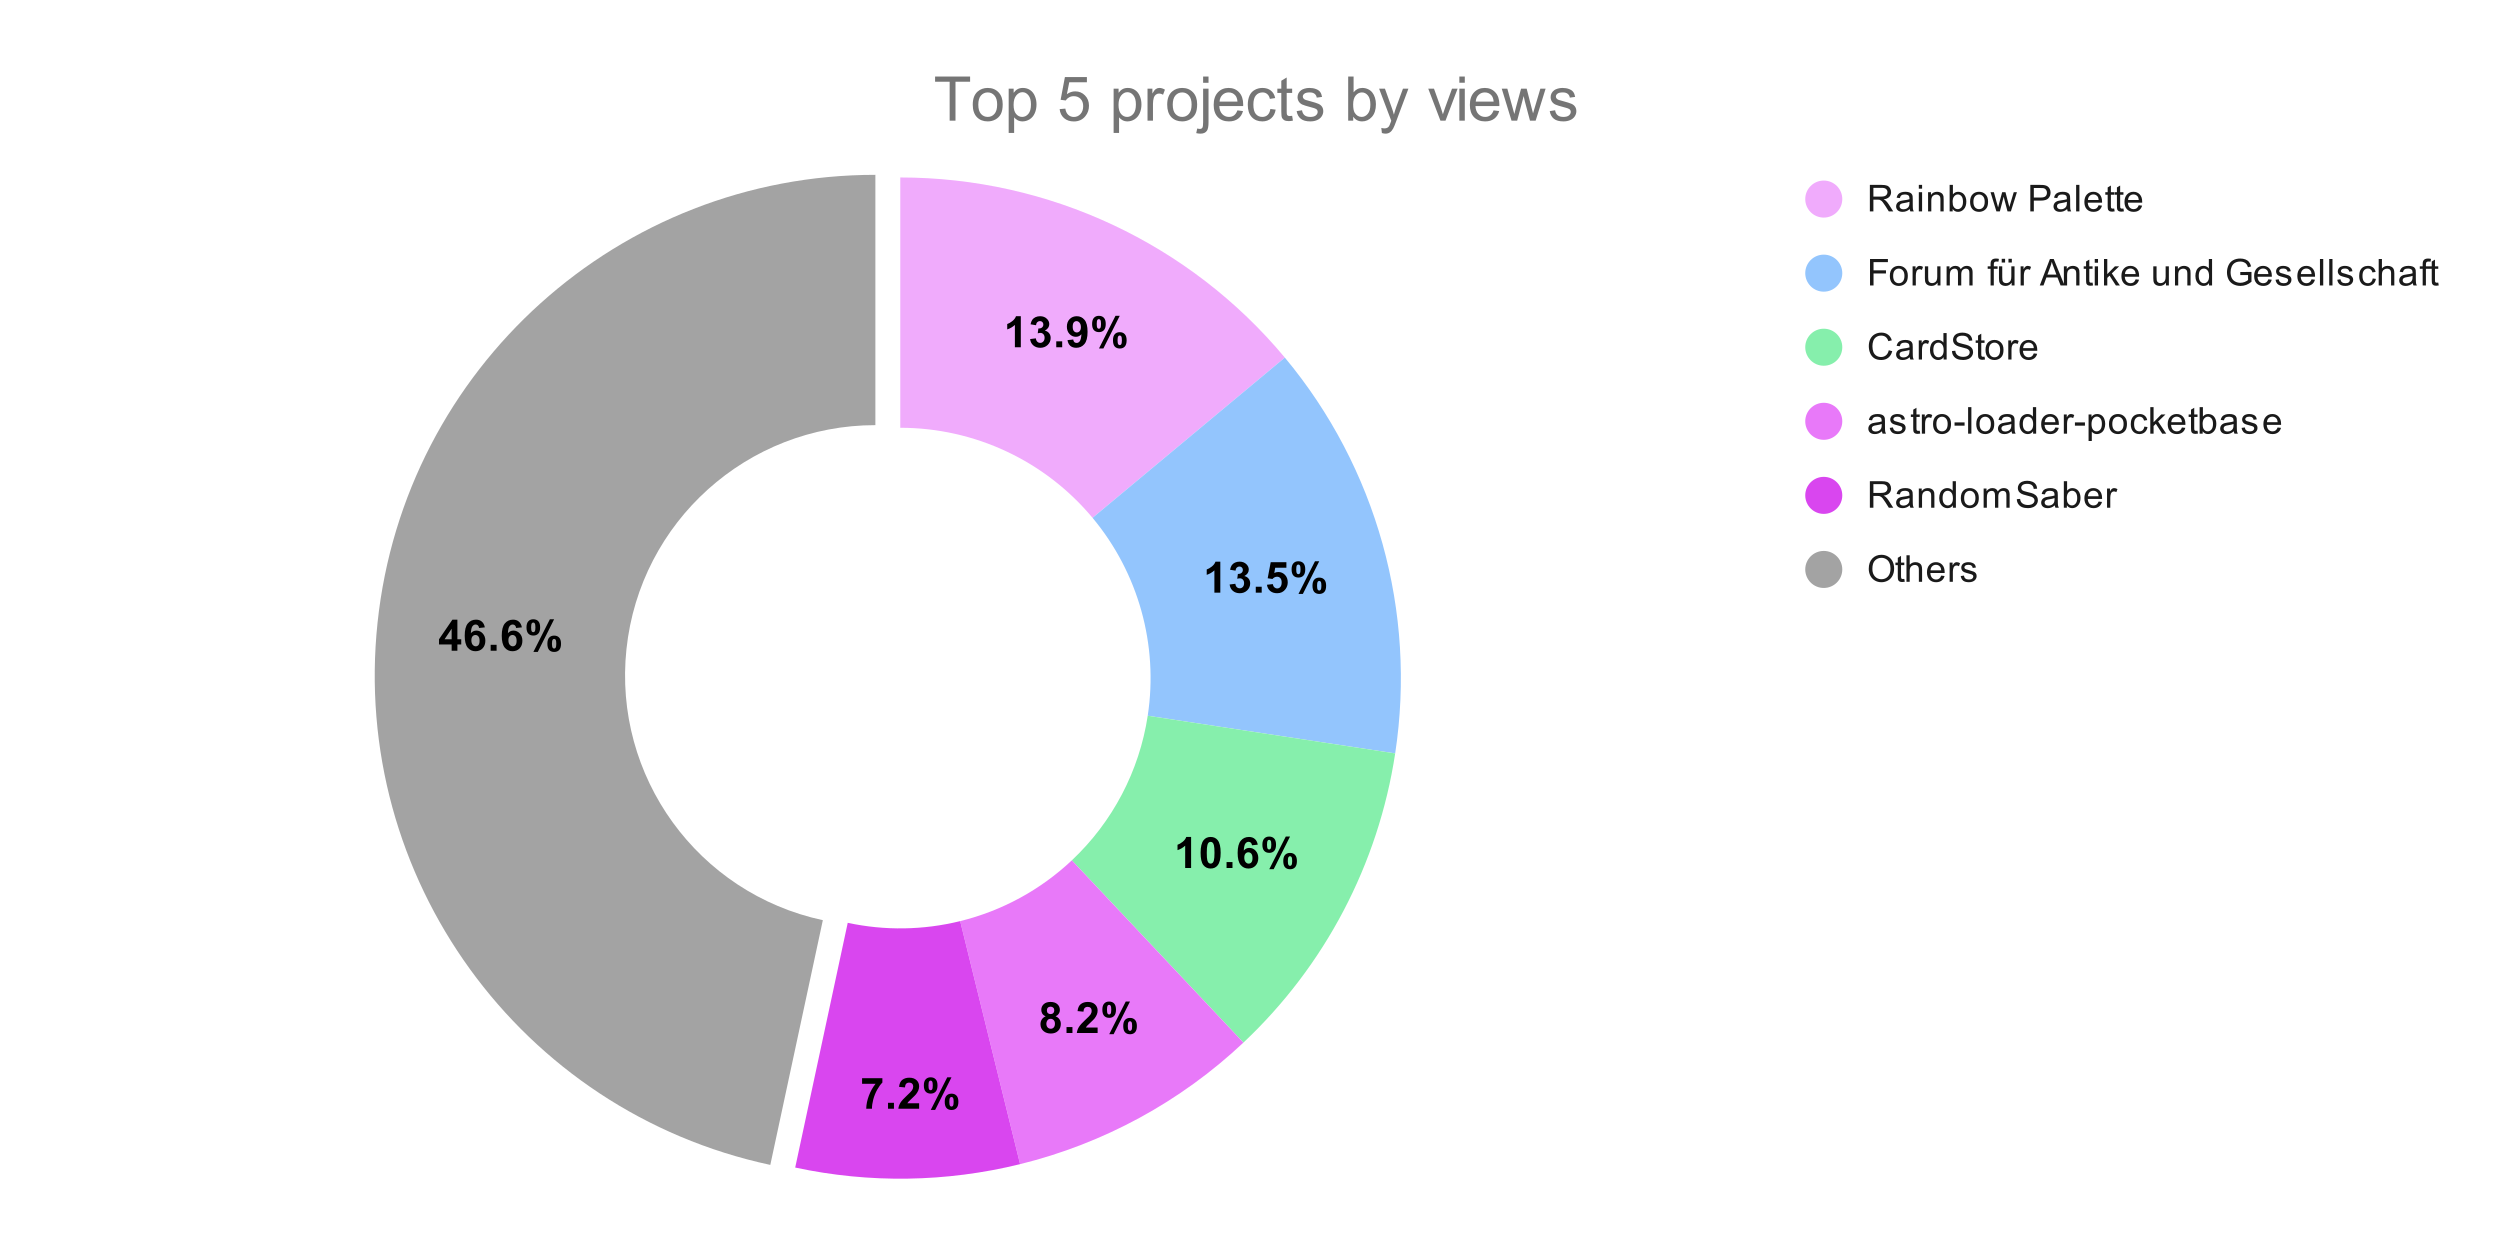 <svg version="1.1" viewBox="0.0 0.0 810.0 402.0" fill="none" stroke="none" stroke-linecap="square" stroke-miterlimit="10" width="810" height="402" xmlns:xlink="http://www.w3.org/1999/xlink" xmlns="http://www.w3.org/2000/svg"><path fill="#ffffff" d="M0 0L810.0 0L810.0 402.0L0 402.0L0 0Z" fill-rule="nonzero"/><path fill="#f0abfc" d="M291.687 57.5C339.822 57.5 385.471 78.88 416.288 115.857L353.988 167.779C338.579 149.29 315.754 138.6 291.687 138.6Z" fill-rule="nonzero"/><path fill="#93c5fd" d="M416.288 115.857C446.01 151.521 459.025 198.21 452.04 244.105L371.863 231.903C375.356 208.955 368.848 185.61 353.988 167.779Z" fill-rule="nonzero"/><path fill="#86efac" d="M452.04 244.105C446.583 279.958 429.269 312.947 402.863 337.804L347.275 278.752C360.478 266.324 369.135 249.829 371.863 231.903Z" fill-rule="nonzero"/><path fill="#e879f9" d="M402.863 337.804C382.534 356.94 357.611 370.505 330.504 377.187L311.095 298.443C324.649 295.103 337.111 288.32 347.275 278.752Z" fill-rule="nonzero"/><path fill="#a3a3a3" d="M249.579 377.431C168.472 360.021 113.573 284.219 122.328 201.727C131.082 119.236 200.667 56.644 283.622 56.644L283.622 137.744C242.145 137.744 207.352 169.04 202.975 210.286C198.598 251.531 226.047 289.433 266.601 298.138Z" fill-rule="nonzero"/><path fill="#d946ef" d="M330.504 377.187C306.615 383.075 281.7 383.451 257.644 378.287L274.665 298.994C286.693 301.576 299.151 301.387 311.095 298.443Z" fill-rule="nonzero"/><path fill="#000000" d="M330.745 112.514L328.823 112.514L328.823 105.28Q327.76 106.264 326.339 106.733L326.339 104.983Q327.089 104.748 327.964 104.061Q328.854 103.373 329.182 102.452L330.745 102.452L330.745 112.514ZM333.76 109.858L335.62 109.623Q335.698 110.342 336.089 110.717Q336.479 111.092 337.042 111.092Q337.635 111.092 338.042 110.639Q338.448 110.186 338.448 109.42Q338.448 108.702 338.057 108.28Q337.667 107.858 337.104 107.858Q336.729 107.858 336.229 107.998L336.432 106.436Q337.214 106.452 337.62 106.092Q338.042 105.733 338.042 105.139Q338.042 104.639 337.729 104.342Q337.432 104.03 336.932 104.03Q336.448 104.03 336.089 104.373Q335.745 104.717 335.667 105.373L333.901 105.077Q334.089 104.155 334.448 103.623Q334.823 103.077 335.495 102.764Q336.167 102.452 336.995 102.452Q338.401 102.452 339.26 103.358Q339.964 104.092 339.964 105.014Q339.964 106.342 338.526 107.123Q339.385 107.311 339.901 107.952Q340.417 108.592 340.417 109.498Q340.417 110.827 339.448 111.764Q338.479 112.686 337.057 112.686Q335.698 112.686 334.792 111.905Q333.901 111.123 333.76 109.858ZM342.229 112.514L342.229 110.592L344.151 110.592L344.151 112.514L342.229 112.514ZM345.87 110.202L347.729 109.998Q347.792 110.561 348.073 110.842Q348.37 111.108 348.839 111.108Q349.432 111.108 349.839 110.561Q350.26 110.014 350.385 108.295Q349.667 109.123 348.573 109.123Q347.385 109.123 346.526 108.217Q345.667 107.311 345.667 105.842Q345.667 104.311 346.573 103.389Q347.479 102.452 348.885 102.452Q350.417 102.452 351.385 103.639Q352.37 104.811 352.37 107.514Q352.37 110.264 351.339 111.483Q350.323 112.686 348.698 112.686Q347.526 112.686 346.792 112.061Q346.073 111.436 345.87 110.202ZM350.214 105.998Q350.214 105.077 349.776 104.561Q349.354 104.045 348.792 104.045Q348.26 104.045 347.901 104.467Q347.557 104.889 347.557 105.842Q347.557 106.811 347.932 107.264Q348.323 107.717 348.901 107.717Q349.448 107.717 349.823 107.28Q350.214 106.842 350.214 105.998ZM353.839 104.967Q353.839 103.623 354.432 102.983Q355.026 102.327 356.026 102.327Q357.073 102.327 357.667 102.967Q358.26 103.608 358.26 104.967Q358.26 106.311 357.667 106.967Q357.073 107.608 356.073 107.608Q355.026 107.608 354.432 106.967Q353.839 106.327 353.839 104.967ZM355.339 104.952Q355.339 105.936 355.557 106.264Q355.729 106.514 356.026 106.514Q356.339 106.514 356.51 106.264Q356.729 105.936 356.729 104.952Q356.729 103.983 356.51 103.655Q356.339 103.389 356.026 103.389Q355.729 103.389 355.557 103.639Q355.339 103.983 355.339 104.952ZM357.495 112.905L356.073 112.905L361.417 102.327L362.792 102.327L357.495 112.905ZM360.604 110.264Q360.604 108.92 361.182 108.28Q361.776 107.623 362.807 107.623Q363.839 107.623 364.432 108.28Q365.026 108.92 365.026 110.264Q365.026 111.623 364.432 112.28Q363.839 112.92 362.823 112.92Q361.776 112.92 361.182 112.28Q360.604 111.623 360.604 110.264ZM362.089 110.264Q362.089 111.233 362.323 111.561Q362.495 111.811 362.792 111.811Q363.104 111.811 363.26 111.577Q363.495 111.233 363.495 110.264Q363.495 109.28 363.276 108.952Q363.104 108.702 362.792 108.702Q362.479 108.702 362.323 108.952Q362.089 109.28 362.089 110.264Z" fill-rule="nonzero"/><path fill="#000000" d="M395.384 192.033L393.462 192.033L393.462 184.799Q392.4 185.783 390.978 186.252L390.978 184.502Q391.728 184.267 392.603 183.58Q393.494 182.892 393.822 181.971L395.384 181.971L395.384 192.033ZM398.4 189.377L400.259 189.142Q400.337 189.861 400.728 190.236Q401.119 190.611 401.681 190.611Q402.275 190.611 402.681 190.158Q403.087 189.705 403.087 188.939Q403.087 188.221 402.697 187.799Q402.306 187.377 401.744 187.377Q401.369 187.377 400.869 187.517L401.072 185.955Q401.853 185.971 402.259 185.611Q402.681 185.252 402.681 184.658Q402.681 184.158 402.369 183.861Q402.072 183.549 401.572 183.549Q401.087 183.549 400.728 183.892Q400.384 184.236 400.306 184.892L398.54 184.596Q398.728 183.674 399.087 183.142Q399.462 182.596 400.134 182.283Q400.806 181.971 401.634 181.971Q403.04 181.971 403.9 182.877Q404.603 183.611 404.603 184.533Q404.603 185.861 403.165 186.642Q404.025 186.83 404.54 187.471Q405.056 188.111 405.056 189.017Q405.056 190.346 404.087 191.283Q403.119 192.205 401.697 192.205Q400.337 192.205 399.431 191.424Q398.54 190.642 398.4 189.377ZM406.869 192.033L406.869 190.111L408.79 190.111L408.79 192.033L406.869 192.033ZM410.494 189.455L412.4 189.252Q412.494 189.908 412.884 190.283Q413.29 190.658 413.822 190.658Q414.415 190.658 414.837 190.174Q415.259 189.689 415.259 188.705Q415.259 187.783 414.837 187.33Q414.431 186.861 413.759 186.861Q412.931 186.861 412.275 187.596L410.728 187.361L411.712 182.142L416.79 182.142L416.79 183.939L413.165 183.939L412.869 185.642Q413.509 185.33 414.181 185.33Q415.447 185.33 416.337 186.267Q417.228 187.189 417.228 188.674Q417.228 189.908 416.509 190.877Q415.54 192.205 413.806 192.205Q412.415 192.205 411.54 191.471Q410.665 190.721 410.494 189.455ZM418.478 184.486Q418.478 183.142 419.072 182.502Q419.665 181.846 420.665 181.846Q421.712 181.846 422.306 182.486Q422.9 183.127 422.9 184.486Q422.9 185.83 422.306 186.486Q421.712 187.127 420.712 187.127Q419.665 187.127 419.072 186.486Q418.478 185.846 418.478 184.486ZM419.978 184.471Q419.978 185.455 420.197 185.783Q420.369 186.033 420.665 186.033Q420.978 186.033 421.15 185.783Q421.369 185.455 421.369 184.471Q421.369 183.502 421.15 183.174Q420.978 182.908 420.665 182.908Q420.369 182.908 420.197 183.158Q419.978 183.502 419.978 184.471ZM422.134 192.424L420.712 192.424L426.056 181.846L427.431 181.846L422.134 192.424ZM425.244 189.783Q425.244 188.439 425.822 187.799Q426.415 187.142 427.447 187.142Q428.478 187.142 429.072 187.799Q429.665 188.439 429.665 189.783Q429.665 191.142 429.072 191.799Q428.478 192.439 427.462 192.439Q426.415 192.439 425.822 191.799Q425.244 191.142 425.244 189.783ZM426.728 189.783Q426.728 190.752 426.962 191.08Q427.134 191.33 427.431 191.33Q427.744 191.33 427.9 191.096Q428.134 190.752 428.134 189.783Q428.134 188.799 427.915 188.471Q427.744 188.221 427.431 188.221Q427.119 188.221 426.962 188.471Q426.728 188.799 426.728 189.783Z" fill-rule="nonzero"/><path fill="#000000" d="M385.918 281.234L383.996 281.234L383.996 273.999Q382.934 274.984 381.512 275.452L381.512 273.702Q382.262 273.468 383.137 272.78Q384.027 272.093 384.356 271.171L385.918 271.171L385.918 281.234ZM392.246 271.171Q393.699 271.171 394.527 272.202Q395.496 273.437 395.496 276.296Q395.496 279.14 394.512 280.374Q393.699 281.405 392.246 281.405Q390.777 281.405 389.887 280.28Q388.996 279.155 388.996 276.265Q388.996 273.437 389.981 272.202Q390.793 271.171 392.246 271.171ZM392.246 272.765Q391.902 272.765 391.621 272.984Q391.356 273.202 391.199 273.78Q390.996 274.53 390.996 276.296Q390.996 278.062 391.168 278.718Q391.356 279.374 391.621 279.593Q391.902 279.812 392.246 279.812Q392.59 279.812 392.856 279.593Q393.137 279.374 393.293 278.796Q393.496 278.062 393.496 276.296Q393.496 274.53 393.309 273.874Q393.137 273.202 392.856 272.984Q392.59 272.765 392.246 272.765ZM397.402 281.234L397.402 279.312L399.324 279.312L399.324 281.234L397.402 281.234ZM407.512 273.671L405.652 273.874Q405.574 273.296 405.277 273.03Q404.996 272.749 404.543 272.749Q403.934 272.749 403.512 273.296Q403.09 273.843 402.981 275.577Q403.699 274.718 404.777 274.718Q405.981 274.718 406.824 275.64Q407.684 276.562 407.684 277.999Q407.684 279.546 406.777 280.484Q405.887 281.405 404.465 281.405Q402.949 281.405 401.965 280.234Q400.996 279.046 400.996 276.359Q400.996 273.609 402.012 272.39Q403.027 271.171 404.668 271.171Q405.809 271.171 406.543 271.812Q407.293 272.452 407.512 273.671ZM403.152 277.859Q403.152 278.796 403.574 279.312Q404.012 279.812 404.559 279.812Q405.106 279.812 405.449 279.405Q405.809 278.984 405.809 278.03Q405.809 277.046 405.418 276.593Q405.043 276.14 404.465 276.14Q403.918 276.14 403.527 276.577Q403.152 277.015 403.152 277.859ZM409.012 273.687Q409.012 272.343 409.606 271.702Q410.199 271.046 411.199 271.046Q412.246 271.046 412.84 271.687Q413.434 272.327 413.434 273.687Q413.434 275.03 412.84 275.687Q412.246 276.327 411.246 276.327Q410.199 276.327 409.606 275.687Q409.012 275.046 409.012 273.687ZM410.512 273.671Q410.512 274.655 410.731 274.984Q410.902 275.234 411.199 275.234Q411.512 275.234 411.684 274.984Q411.902 274.655 411.902 273.671Q411.902 272.702 411.684 272.374Q411.512 272.109 411.199 272.109Q410.902 272.109 410.731 272.359Q410.512 272.702 410.512 273.671ZM412.668 281.624L411.246 281.624L416.59 271.046L417.965 271.046L412.668 281.624ZM415.777 278.984Q415.777 277.64 416.356 276.999Q416.949 276.343 417.981 276.343Q419.012 276.343 419.606 276.999Q420.199 277.64 420.199 278.984Q420.199 280.343 419.606 280.999Q419.012 281.64 417.996 281.64Q416.949 281.64 416.356 280.999Q415.777 280.343 415.777 278.984ZM417.262 278.984Q417.262 279.952 417.496 280.28Q417.668 280.53 417.965 280.53Q418.277 280.53 418.434 280.296Q418.668 279.952 418.668 278.984Q418.668 277.999 418.449 277.671Q418.277 277.421 417.965 277.421Q417.652 277.421 417.496 277.671Q417.262 277.999 417.262 278.984Z" fill-rule="nonzero"/><path fill="#000000" d="M338.8 329.285Q338.05 328.972 337.707 328.425Q337.378 327.863 337.378 327.207Q337.378 326.097 338.16 325.363Q338.941 324.628 340.378 324.628Q341.8 324.628 342.597 325.363Q343.394 326.097 343.394 327.207Q343.394 327.91 343.019 328.457Q342.66 329.003 342.003 329.285Q342.847 329.613 343.269 330.269Q343.707 330.91 343.707 331.738Q343.707 333.128 342.816 334.003Q341.941 334.863 340.472 334.863Q339.097 334.863 338.191 334.144Q337.113 333.3 337.113 331.832Q337.113 331.019 337.519 330.347Q337.925 329.66 338.8 329.285ZM339.191 327.347Q339.191 327.925 339.503 328.253Q339.832 328.566 340.378 328.566Q340.925 328.566 341.253 328.238Q341.582 327.91 341.582 327.347Q341.582 326.8 341.253 326.488Q340.925 326.16 340.394 326.16Q339.847 326.16 339.519 326.488Q339.191 326.816 339.191 327.347ZM339.019 331.644Q339.019 332.441 339.425 332.878Q339.832 333.316 340.441 333.316Q341.035 333.316 341.41 332.894Q341.8 332.472 341.8 331.66Q341.8 330.957 341.41 330.535Q341.019 330.097 340.41 330.097Q339.707 330.097 339.363 330.597Q339.019 331.082 339.019 331.644ZM345.55 334.691L345.55 332.769L347.472 332.769L347.472 334.691L345.55 334.691ZM355.628 332.91L355.628 334.691L348.894 334.691Q349.003 333.675 349.55 332.769Q350.097 331.863 351.722 330.363Q353.019 329.16 353.316 328.722Q353.707 328.128 353.707 327.55Q353.707 326.91 353.363 326.566Q353.019 326.222 352.41 326.222Q351.8 326.222 351.441 326.582Q351.097 326.941 351.035 327.785L349.128 327.597Q349.3 326.003 350.191 325.316Q351.097 324.628 352.457 324.628Q353.941 324.628 354.785 325.425Q355.628 326.222 355.628 327.41Q355.628 328.097 355.378 328.707Q355.144 329.316 354.628 329.988Q354.269 330.425 353.363 331.269Q352.457 332.097 352.207 332.378Q351.972 332.644 351.816 332.91L355.628 332.91ZM357.16 327.144Q357.16 325.8 357.753 325.16Q358.347 324.503 359.347 324.503Q360.394 324.503 360.988 325.144Q361.582 325.785 361.582 327.144Q361.582 328.488 360.988 329.144Q360.394 329.785 359.394 329.785Q358.347 329.785 357.753 329.144Q357.16 328.503 357.16 327.144ZM358.66 327.128Q358.66 328.113 358.878 328.441Q359.05 328.691 359.347 328.691Q359.66 328.691 359.832 328.441Q360.05 328.113 360.05 327.128Q360.05 326.16 359.832 325.832Q359.66 325.566 359.347 325.566Q359.05 325.566 358.878 325.816Q358.66 326.16 358.66 327.128ZM360.816 335.082L359.394 335.082L364.738 324.503L366.113 324.503L360.816 335.082ZM363.925 332.441Q363.925 331.097 364.503 330.457Q365.097 329.8 366.128 329.8Q367.16 329.8 367.753 330.457Q368.347 331.097 368.347 332.441Q368.347 333.8 367.753 334.457Q367.16 335.097 366.144 335.097Q365.097 335.097 364.503 334.457Q363.925 333.8 363.925 332.441ZM365.41 332.441Q365.41 333.41 365.644 333.738Q365.816 333.988 366.113 333.988Q366.425 333.988 366.582 333.753Q366.816 333.41 366.816 332.441Q366.816 331.457 366.597 331.128Q366.425 330.878 366.113 330.878Q365.8 330.878 365.644 331.128Q365.41 331.457 365.41 332.441Z" fill-rule="nonzero"/><path fill="#000000" d="M279.313 351.141L279.313 349.344L285.891 349.344L285.891 350.751Q285.063 351.547 284.219 353.047Q283.391 354.532 282.938 356.219Q282.5 357.907 282.516 359.235L280.656 359.235Q280.703 357.157 281.516 355.001Q282.328 352.829 283.688 351.141L279.313 351.141ZM287.719 359.235L287.719 357.313L289.641 357.313L289.641 359.235L287.719 359.235ZM297.797 357.454L297.797 359.235L291.063 359.235Q291.172 358.219 291.719 357.313Q292.266 356.407 293.891 354.907Q295.188 353.704 295.484 353.266Q295.875 352.672 295.875 352.094Q295.875 351.454 295.531 351.11Q295.188 350.766 294.578 350.766Q293.969 350.766 293.609 351.126Q293.266 351.485 293.203 352.329L291.297 352.141Q291.469 350.547 292.359 349.86Q293.266 349.172 294.625 349.172Q296.109 349.172 296.953 349.969Q297.797 350.766 297.797 351.954Q297.797 352.641 297.547 353.251Q297.313 353.86 296.797 354.532Q296.438 354.969 295.531 355.813Q294.625 356.641 294.375 356.922Q294.141 357.188 293.984 357.454L297.797 357.454ZM299.328 351.688Q299.328 350.344 299.922 349.704Q300.516 349.047 301.516 349.047Q302.563 349.047 303.156 349.688Q303.75 350.329 303.75 351.688Q303.75 353.032 303.156 353.688Q302.563 354.329 301.563 354.329Q300.516 354.329 299.922 353.688Q299.328 353.047 299.328 351.688ZM300.828 351.672Q300.828 352.657 301.047 352.985Q301.219 353.235 301.516 353.235Q301.828 353.235 302 352.985Q302.219 352.657 302.219 351.672Q302.219 350.704 302 350.376Q301.828 350.11 301.516 350.11Q301.219 350.11 301.047 350.36Q300.828 350.704 300.828 351.672ZM302.984 359.626L301.563 359.626L306.906 349.047L308.281 349.047L302.984 359.626ZM306.094 356.985Q306.094 355.641 306.672 355.001Q307.266 354.344 308.297 354.344Q309.328 354.344 309.922 355.001Q310.516 355.641 310.516 356.985Q310.516 358.344 309.922 359.001Q309.328 359.641 308.313 359.641Q307.266 359.641 306.672 359.001Q306.094 358.344 306.094 356.985ZM307.578 356.985Q307.578 357.954 307.813 358.282Q307.984 358.532 308.281 358.532Q308.594 358.532 308.75 358.297Q308.984 357.954 308.984 356.985Q308.984 356.001 308.766 355.672Q308.594 355.422 308.281 355.422Q307.969 355.422 307.813 355.672Q307.578 356.001 307.578 356.985Z" fill-rule="nonzero"/><path fill="#000000" d="M146.333 210.828L146.333 208.813L142.239 208.813L142.239 207.125L146.583 200.766L148.193 200.766L148.193 207.125L149.443 207.125L149.443 208.813L148.193 208.813L148.193 210.828L146.333 210.828ZM146.333 207.125L146.333 203.703L144.036 207.125L146.333 207.125ZM157.083 203.266L155.224 203.469Q155.146 202.891 154.849 202.625Q154.568 202.344 154.114 202.344Q153.505 202.344 153.083 202.891Q152.661 203.438 152.552 205.172Q153.271 204.313 154.349 204.313Q155.552 204.313 156.396 205.235Q157.255 206.157 157.255 207.594Q157.255 209.141 156.349 210.078Q155.458 211 154.036 211Q152.521 211 151.536 209.828Q150.568 208.641 150.568 205.953Q150.568 203.203 151.583 201.985Q152.599 200.766 154.239 200.766Q155.38 200.766 156.114 201.407Q156.864 202.047 157.083 203.266ZM152.724 207.453Q152.724 208.391 153.146 208.907Q153.583 209.407 154.13 209.407Q154.677 209.407 155.021 209Q155.38 208.578 155.38 207.625Q155.38 206.641 154.989 206.188Q154.614 205.735 154.036 205.735Q153.489 205.735 153.099 206.172Q152.724 206.61 152.724 207.453ZM158.974 210.828L158.974 208.907L160.896 208.907L160.896 210.828L158.974 210.828ZM169.083 203.266L167.224 203.469Q167.146 202.891 166.849 202.625Q166.568 202.344 166.114 202.344Q165.505 202.344 165.083 202.891Q164.661 203.438 164.552 205.172Q165.271 204.313 166.349 204.313Q167.552 204.313 168.396 205.235Q169.255 206.157 169.255 207.594Q169.255 209.141 168.349 210.078Q167.458 211 166.036 211Q164.521 211 163.536 209.828Q162.568 208.641 162.568 205.953Q162.568 203.203 163.583 201.985Q164.599 200.766 166.239 200.766Q167.38 200.766 168.114 201.407Q168.864 202.047 169.083 203.266ZM164.724 207.453Q164.724 208.391 165.146 208.907Q165.583 209.407 166.13 209.407Q166.677 209.407 167.021 209Q167.38 208.578 167.38 207.625Q167.38 206.641 166.989 206.188Q166.614 205.735 166.036 205.735Q165.489 205.735 165.099 206.172Q164.724 206.61 164.724 207.453ZM170.583 203.282Q170.583 201.938 171.177 201.297Q171.771 200.641 172.771 200.641Q173.818 200.641 174.411 201.282Q175.005 201.922 175.005 203.282Q175.005 204.625 174.411 205.282Q173.818 205.922 172.818 205.922Q171.771 205.922 171.177 205.282Q170.583 204.641 170.583 203.282ZM172.083 203.266Q172.083 204.25 172.302 204.578Q172.474 204.828 172.771 204.828Q173.083 204.828 173.255 204.578Q173.474 204.25 173.474 203.266Q173.474 202.297 173.255 201.969Q173.083 201.703 172.771 201.703Q172.474 201.703 172.302 201.953Q172.083 202.297 172.083 203.266ZM174.239 211.219L172.818 211.219L178.161 200.641L179.536 200.641L174.239 211.219ZM177.349 208.578Q177.349 207.235 177.927 206.594Q178.521 205.938 179.552 205.938Q180.583 205.938 181.177 206.594Q181.771 207.235 181.771 208.578Q181.771 209.938 181.177 210.594Q180.583 211.235 179.568 211.235Q178.521 211.235 177.927 210.594Q177.349 209.938 177.349 208.578ZM178.833 208.578Q178.833 209.547 179.068 209.875Q179.239 210.125 179.536 210.125Q179.849 210.125 180.005 209.891Q180.239 209.547 180.239 208.578Q180.239 207.594 180.021 207.266Q179.849 207.016 179.536 207.016Q179.224 207.016 179.068 207.266Q178.833 207.594 178.833 208.578Z" fill-rule="nonzero"/><path fill="#f0abfc" d="M596.9 64.5C596.9 67.814 594.214 70.5 590.9 70.5C587.586 70.5 584.9 67.814 584.9 64.5C584.9 61.186 587.586 58.5 590.9 58.5C594.214 58.5 596.9 61.186 596.9 64.5Z" fill-rule="nonzero"/><path fill="#1a1a1a" d="M605.837 68.5L605.837 59.906L609.65 59.906Q610.806 59.906 611.4 60.141Q611.994 60.375 612.353 60.969Q612.712 61.547 612.712 62.25Q612.712 63.172 612.119 63.797Q611.525 64.422 610.291 64.594Q610.744 64.812 610.978 65.016Q611.478 65.469 611.916 66.156L613.416 68.5L611.978 68.5L610.853 66.719Q610.353 65.938 610.025 65.531Q609.712 65.125 609.447 64.969Q609.197 64.797 608.931 64.719Q608.744 64.688 608.306 64.688L606.978 64.688L606.978 68.5L605.837 68.5ZM606.978 63.703L609.431 63.703Q610.197 63.703 610.634 63.547Q611.087 63.375 611.306 63.031Q611.541 62.672 611.541 62.25Q611.541 61.641 611.087 61.25Q610.65 60.859 609.697 60.859L606.978 60.859L606.978 63.703ZM618.759 67.734Q618.166 68.234 617.619 68.438Q617.087 68.641 616.462 68.641Q615.431 68.641 614.884 68.141Q614.337 67.641 614.337 66.859Q614.337 66.406 614.541 66.031Q614.744 65.641 615.087 65.422Q615.431 65.188 615.853 65.078Q616.15 64.984 616.791 64.906Q618.056 64.766 618.666 64.547Q618.666 64.328 618.666 64.281Q618.666 63.625 618.369 63.359Q617.962 63.016 617.166 63.016Q616.431 63.016 616.072 63.281Q615.712 63.531 615.541 64.188L614.509 64.047Q614.65 63.391 614.978 62.984Q615.306 62.578 615.916 62.359Q616.525 62.141 617.322 62.141Q618.119 62.141 618.619 62.328Q619.119 62.516 619.353 62.797Q619.587 63.078 619.681 63.516Q619.728 63.781 619.728 64.484L619.728 65.891Q619.728 67.359 619.791 67.75Q619.869 68.141 620.072 68.5L618.962 68.5Q618.806 68.172 618.759 67.734ZM618.666 65.375Q618.087 65.609 616.947 65.781Q616.291 65.875 616.025 66.0Q615.759 66.109 615.603 66.328Q615.462 66.547 615.462 66.828Q615.462 67.25 615.775 67.531Q616.103 67.812 616.712 67.812Q617.322 67.812 617.791 67.547Q618.275 67.281 618.494 66.812Q618.666 66.453 618.666 65.766L618.666 65.375ZM621.697 61.125L621.697 59.906L622.759 59.906L622.759 61.125L621.697 61.125ZM621.697 68.5L621.697 62.281L622.759 62.281L622.759 68.5L621.697 68.5ZM624.697 68.5L624.697 62.281L625.634 62.281L625.634 63.156Q626.322 62.141 627.619 62.141Q628.181 62.141 628.65 62.344Q629.134 62.547 629.369 62.875Q629.603 63.203 629.697 63.641Q629.744 63.938 629.744 64.672L629.744 68.5L628.697 68.5L628.697 64.719Q628.697 64.062 628.572 63.75Q628.447 63.438 628.134 63.25Q627.822 63.047 627.4 63.047Q626.728 63.047 626.228 63.484Q625.744 63.906 625.744 65.094L625.744 68.5L624.697 68.5ZM632.666 68.5L631.681 68.5L631.681 59.906L632.744 59.906L632.744 62.969Q633.416 62.141 634.447 62.141Q635.025 62.141 635.525 62.375Q636.041 62.594 636.369 63.016Q636.712 63.438 636.9 64.031Q637.087 64.625 637.087 65.297Q637.087 66.891 636.291 67.766Q635.494 68.641 634.4 68.641Q633.291 68.641 632.666 67.719L632.666 68.5ZM632.65 65.344Q632.65 66.453 632.962 66.953Q633.462 67.766 634.306 67.766Q634.994 67.766 635.494 67.172Q636.009 66.578 636.009 65.375Q636.009 64.156 635.525 63.578Q635.041 63.0 634.353 63.0Q633.666 63.0 633.15 63.609Q632.65 64.203 632.65 65.344ZM638.306 65.391Q638.306 63.656 639.259 62.828Q640.056 62.141 641.212 62.141Q642.494 62.141 643.306 62.984Q644.134 63.812 644.134 65.297Q644.134 66.5 643.775 67.188Q643.416 67.875 642.712 68.266Q642.025 68.641 641.212 68.641Q639.916 68.641 639.103 67.812Q638.306 66.969 638.306 65.391ZM639.384 65.391Q639.384 66.578 639.9 67.172Q640.431 67.766 641.212 67.766Q642.009 67.766 642.525 67.172Q643.041 66.578 643.041 65.359Q643.041 64.203 642.509 63.609Q641.994 63.016 641.212 63.016Q640.431 63.016 639.9 63.609Q639.384 64.188 639.384 65.391ZM646.837 68.5L644.931 62.281L646.025 62.281L647.009 65.875L647.384 67.203Q647.416 67.109 647.712 65.922L648.697 62.281L649.775 62.281L650.712 65.891L651.025 67.078L651.384 65.875L652.447 62.281L653.478 62.281L651.525 68.5L650.431 68.5L649.447 64.766L649.197 63.719L647.947 68.5L646.837 68.5ZM657.822 68.5L657.822 59.906L661.072 59.906Q661.916 59.906 662.369 59.984Q663.009 60.094 663.431 60.391Q663.869 60.688 664.119 61.219Q664.384 61.75 664.384 62.391Q664.384 63.484 663.681 64.25Q662.994 65.0 661.166 65.0L658.962 65.0L658.962 68.5L657.822 68.5ZM658.962 64.0L661.181 64.0Q662.291 64.0 662.744 63.594Q663.212 63.172 663.212 62.422Q663.212 61.891 662.931 61.516Q662.666 61.125 662.228 61.0Q661.931 60.922 661.166 60.922L658.962 60.922L658.962 64.0ZM669.759 67.734Q669.166 68.234 668.619 68.438Q668.087 68.641 667.462 68.641Q666.431 68.641 665.884 68.141Q665.337 67.641 665.337 66.859Q665.337 66.406 665.541 66.031Q665.744 65.641 666.087 65.422Q666.431 65.188 666.853 65.078Q667.15 64.984 667.791 64.906Q669.056 64.766 669.666 64.547Q669.666 64.328 669.666 64.281Q669.666 63.625 669.369 63.359Q668.962 63.016 668.166 63.016Q667.431 63.016 667.072 63.281Q666.712 63.531 666.541 64.188L665.509 64.047Q665.65 63.391 665.978 62.984Q666.306 62.578 666.916 62.359Q667.525 62.141 668.322 62.141Q669.119 62.141 669.619 62.328Q670.119 62.516 670.353 62.797Q670.587 63.078 670.681 63.516Q670.728 63.781 670.728 64.484L670.728 65.891Q670.728 67.359 670.791 67.75Q670.869 68.141 671.072 68.5L669.962 68.5Q669.806 68.172 669.759 67.734ZM669.666 65.375Q669.087 65.609 667.947 65.781Q667.291 65.875 667.025 66.0Q666.759 66.109 666.603 66.328Q666.462 66.547 666.462 66.828Q666.462 67.25 666.775 67.531Q667.103 67.812 667.712 67.812Q668.322 67.812 668.791 67.547Q669.275 67.281 669.494 66.812Q669.666 66.453 669.666 65.766L669.666 65.375ZM672.666 68.5L672.666 59.906L673.728 59.906L673.728 68.5L672.666 68.5ZM679.947 66.5L681.041 66.625Q680.791 67.578 680.087 68.109Q679.384 68.641 678.306 68.641Q676.947 68.641 676.134 67.797Q675.337 66.953 675.337 65.438Q675.337 63.875 676.15 63.016Q676.962 62.141 678.244 62.141Q679.494 62.141 680.275 62.984Q681.072 63.828 681.072 65.375Q681.072 65.469 681.072 65.656L676.431 65.656Q676.494 66.688 677.009 67.234Q677.525 67.766 678.306 67.766Q678.884 67.766 679.291 67.469Q679.712 67.156 679.947 66.5ZM676.494 64.797L679.962 64.797Q679.9 64.0 679.572 63.609Q679.056 63.0 678.259 63.0Q677.525 63.0 677.025 63.484Q676.541 63.969 676.494 64.797ZM684.994 67.562L685.15 68.484Q684.697 68.578 684.353 68.578Q683.775 68.578 683.462 68.406Q683.15 68.219 683.009 67.922Q682.884 67.625 682.884 66.672L682.884 63.094L682.119 63.094L682.119 62.281L682.884 62.281L682.884 60.734L683.931 60.109L683.931 62.281L684.994 62.281L684.994 63.094L683.931 63.094L683.931 66.734Q683.931 67.188 683.978 67.312Q684.041 67.438 684.166 67.516Q684.291 67.594 684.525 67.594Q684.712 67.594 684.994 67.562ZM687.994 67.562L688.15 68.484Q687.697 68.578 687.353 68.578Q686.775 68.578 686.462 68.406Q686.15 68.219 686.009 67.922Q685.884 67.625 685.884 66.672L685.884 63.094L685.119 63.094L685.119 62.281L685.884 62.281L685.884 60.734L686.931 60.109L686.931 62.281L687.994 62.281L687.994 63.094L686.931 63.094L686.931 66.734Q686.931 67.188 686.978 67.312Q687.041 67.438 687.166 67.516Q687.291 67.594 687.525 67.594Q687.712 67.594 687.994 67.562ZM692.947 66.5L694.041 66.625Q693.791 67.578 693.087 68.109Q692.384 68.641 691.306 68.641Q689.947 68.641 689.134 67.797Q688.337 66.953 688.337 65.438Q688.337 63.875 689.15 63.016Q689.962 62.141 691.244 62.141Q692.494 62.141 693.275 62.984Q694.072 63.828 694.072 65.375Q694.072 65.469 694.072 65.656L689.431 65.656Q689.494 66.688 690.009 67.234Q690.525 67.766 691.306 67.766Q691.884 67.766 692.291 67.469Q692.712 67.156 692.947 66.5ZM689.494 64.797L692.962 64.797Q692.9 64.0 692.572 63.609Q692.056 63.0 691.259 63.0Q690.525 63.0 690.025 63.484Q689.541 63.969 689.494 64.797Z" fill-rule="nonzero"/><path fill="#93c5fd" d="M596.9 88.5C596.9 91.814 594.214 94.5 590.9 94.5C587.586 94.5 584.9 91.814 584.9 88.5C584.9 85.186 587.586 82.5 590.9 82.5C594.214 82.5 596.9 85.186 596.9 88.5Z" fill-rule="nonzero"/><path fill="#1a1a1a" d="M605.884 92.5L605.884 83.906L611.681 83.906L611.681 84.922L607.025 84.922L607.025 87.578L611.056 87.578L611.056 88.594L607.025 88.594L607.025 92.5L605.884 92.5ZM612.306 89.391Q612.306 87.656 613.259 86.828Q614.056 86.141 615.212 86.141Q616.494 86.141 617.306 86.984Q618.134 87.812 618.134 89.297Q618.134 90.5 617.775 91.188Q617.416 91.875 616.712 92.266Q616.025 92.641 615.212 92.641Q613.916 92.641 613.103 91.812Q612.306 90.969 612.306 89.391ZM613.384 89.391Q613.384 90.578 613.9 91.172Q614.431 91.766 615.212 91.766Q616.009 91.766 616.525 91.172Q617.041 90.578 617.041 89.359Q617.041 88.203 616.509 87.609Q615.994 87.016 615.212 87.016Q614.431 87.016 613.9 87.609Q613.384 88.188 613.384 89.391ZM619.681 92.5L619.681 86.281L620.634 86.281L620.634 87.219Q620.994 86.562 621.291 86.359Q621.603 86.141 621.978 86.141Q622.509 86.141 623.056 86.469L622.697 87.453Q622.306 87.219 621.931 87.219Q621.572 87.219 621.291 87.438Q621.025 87.641 620.916 88.016Q620.728 88.578 620.728 89.234L620.728 92.5L619.681 92.5ZM627.775 92.5L627.775 91.578Q627.041 92.641 625.791 92.641Q625.244 92.641 624.759 92.438Q624.291 92.219 624.056 91.906Q623.822 91.578 623.728 91.109Q623.666 90.812 623.666 90.125L623.666 86.281L624.728 86.281L624.728 89.734Q624.728 90.547 624.791 90.844Q624.884 91.25 625.197 91.5Q625.525 91.734 626.009 91.734Q626.478 91.734 626.884 91.5Q627.306 91.25 627.478 90.828Q627.666 90.406 627.666 89.609L627.666 86.281L628.712 86.281L628.712 92.5L627.775 92.5ZM630.697 92.5L630.697 86.281L631.634 86.281L631.634 87.156Q631.931 86.688 632.416 86.422Q632.9 86.141 633.525 86.141Q634.212 86.141 634.65 86.422Q635.103 86.703 635.275 87.219Q636.025 86.141 637.197 86.141Q638.134 86.141 638.619 86.656Q639.119 87.156 639.119 88.234L639.119 92.5L638.072 92.5L638.072 88.578Q638.072 87.953 637.962 87.672Q637.869 87.391 637.603 87.219Q637.337 87.047 636.962 87.047Q636.306 87.047 635.869 87.484Q635.447 87.922 635.447 88.891L635.447 92.5L634.384 92.5L634.384 88.453Q634.384 87.75 634.119 87.406Q633.869 87.047 633.291 87.047Q632.837 87.047 632.462 87.281Q632.087 87.516 631.916 87.969Q631.744 88.422 631.744 89.266L631.744 92.5L630.697 92.5ZM644.947 92.5L644.947 87.094L644.009 87.094L644.009 86.281L644.947 86.281L644.947 85.609Q644.947 84.984 645.056 84.688Q645.212 84.266 645.587 84.016Q645.978 83.766 646.666 83.766Q647.119 83.766 647.65 83.875L647.494 84.781Q647.166 84.734 646.869 84.734Q646.384 84.734 646.181 84.938Q645.994 85.141 645.994 85.703L645.994 86.281L647.212 86.281L647.212 87.094L645.994 87.094L645.994 92.5L644.947 92.5ZM651.775 92.5L651.775 91.578Q651.041 92.641 649.791 92.641Q649.244 92.641 648.759 92.438Q648.291 92.219 648.056 91.906Q647.822 91.578 647.728 91.109Q647.666 90.812 647.666 90.125L647.666 86.281L648.728 86.281L648.728 89.734Q648.728 90.547 648.791 90.844Q648.884 91.25 649.197 91.5Q649.525 91.734 650.009 91.734Q650.478 91.734 650.884 91.5Q651.306 91.25 651.478 90.828Q651.666 90.406 651.666 89.609L651.666 86.281L652.712 86.281L652.712 92.5L651.775 92.5ZM648.556 85.062L648.556 83.859L649.65 83.859L649.65 85.062L648.556 85.062ZM650.744 85.062L650.744 83.859L651.837 83.859L651.837 85.062L650.744 85.062ZM654.681 92.5L654.681 86.281L655.634 86.281L655.634 87.219Q655.994 86.562 656.291 86.359Q656.603 86.141 656.978 86.141Q657.509 86.141 658.056 86.469L657.697 87.453Q657.306 87.219 656.931 87.219Q656.572 87.219 656.291 87.438Q656.025 87.641 655.916 88.016Q655.728 88.578 655.728 89.234L655.728 92.5L654.681 92.5ZM660.884 92.5L664.181 83.906L665.4 83.906L668.916 92.5L667.634 92.5L666.619 89.891L663.041 89.891L662.087 92.5L660.884 92.5ZM663.369 88.969L666.275 88.969L665.384 86.594Q664.962 85.516 664.775 84.812Q664.603 85.641 664.306 86.453L663.369 88.969ZM668.697 92.5L668.697 86.281L669.634 86.281L669.634 87.156Q670.322 86.141 671.619 86.141Q672.181 86.141 672.65 86.344Q673.134 86.547 673.369 86.875Q673.603 87.203 673.697 87.641Q673.744 87.938 673.744 88.672L673.744 92.5L672.697 92.5L672.697 88.719Q672.697 88.062 672.572 87.75Q672.447 87.438 672.134 87.25Q671.822 87.047 671.4 87.047Q670.728 87.047 670.228 87.484Q669.744 87.906 669.744 89.094L669.744 92.5L668.697 92.5ZM677.994 91.562L678.15 92.484Q677.697 92.578 677.353 92.578Q676.775 92.578 676.462 92.406Q676.15 92.219 676.009 91.922Q675.884 91.625 675.884 90.672L675.884 87.094L675.119 87.094L675.119 86.281L675.884 86.281L675.884 84.734L676.931 84.109L676.931 86.281L677.994 86.281L677.994 87.094L676.931 87.094L676.931 90.734Q676.931 91.188 676.978 91.312Q677.041 91.438 677.166 91.516Q677.291 91.594 677.525 91.594Q677.712 91.594 677.994 91.562ZM678.697 85.125L678.697 83.906L679.759 83.906L679.759 85.125L678.697 85.125ZM678.697 92.5L678.697 86.281L679.759 86.281L679.759 92.5L678.697 92.5ZM681.697 92.5L681.697 83.906L682.759 83.906L682.759 88.812L685.244 86.281L686.619 86.281L684.228 88.578L686.853 92.5L685.556 92.5L683.494 89.312L682.759 90.031L682.759 92.5L681.697 92.5ZM691.947 90.5L693.041 90.625Q692.791 91.578 692.087 92.109Q691.384 92.641 690.306 92.641Q688.947 92.641 688.134 91.797Q687.337 90.953 687.337 89.438Q687.337 87.875 688.15 87.016Q688.962 86.141 690.244 86.141Q691.494 86.141 692.275 86.984Q693.072 87.828 693.072 89.375Q693.072 89.469 693.072 89.656L688.431 89.656Q688.494 90.688 689.009 91.234Q689.525 91.766 690.306 91.766Q690.884 91.766 691.291 91.469Q691.712 91.156 691.947 90.5ZM688.494 88.797L691.962 88.797Q691.9 88.0 691.572 87.609Q691.056 87.0 690.259 87.0Q689.525 87.0 689.025 87.484Q688.541 87.969 688.494 88.797ZM701.775 92.5L701.775 91.578Q701.041 92.641 699.791 92.641Q699.244 92.641 698.759 92.438Q698.291 92.219 698.056 91.906Q697.822 91.578 697.728 91.109Q697.666 90.812 697.666 90.125L697.666 86.281L698.728 86.281L698.728 89.734Q698.728 90.547 698.791 90.844Q698.884 91.25 699.197 91.5Q699.525 91.734 700.009 91.734Q700.478 91.734 700.884 91.5Q701.306 91.25 701.478 90.828Q701.666 90.406 701.666 89.609L701.666 86.281L702.712 86.281L702.712 92.5L701.775 92.5ZM704.697 92.5L704.697 86.281L705.634 86.281L705.634 87.156Q706.322 86.141 707.619 86.141Q708.181 86.141 708.65 86.344Q709.134 86.547 709.369 86.875Q709.603 87.203 709.697 87.641Q709.744 87.938 709.744 88.672L709.744 92.5L708.697 92.5L708.697 88.719Q708.697 88.062 708.572 87.75Q708.447 87.438 708.134 87.25Q707.822 87.047 707.4 87.047Q706.728 87.047 706.228 87.484Q705.744 87.906 705.744 89.094L705.744 92.5L704.697 92.5ZM715.728 92.5L715.728 91.719Q715.134 92.641 713.994 92.641Q713.244 92.641 712.619 92.234Q711.994 91.812 711.65 91.078Q711.306 90.344 711.306 89.391Q711.306 88.469 711.619 87.703Q711.931 86.938 712.556 86.547Q713.181 86.141 713.947 86.141Q714.509 86.141 714.947 86.375Q715.384 86.609 715.666 86.984L715.666 83.906L716.712 83.906L716.712 92.5L715.728 92.5ZM712.4 89.391Q712.4 90.594 712.9 91.188Q713.4 91.766 714.087 91.766Q714.775 91.766 715.259 91.203Q715.744 90.641 715.744 89.484Q715.744 88.203 715.244 87.609Q714.759 87.016 714.041 87.016Q713.337 87.016 712.869 87.594Q712.4 88.156 712.4 89.391ZM725.853 89.125L725.853 88.125L729.478 88.109L729.478 91.297Q728.65 91.969 727.759 92.312Q726.869 92.641 725.931 92.641Q724.666 92.641 723.619 92.109Q722.587 91.562 722.056 90.547Q721.541 89.516 721.541 88.25Q721.541 86.984 722.056 85.906Q722.587 84.812 723.572 84.297Q724.556 83.766 725.837 83.766Q726.775 83.766 727.525 84.062Q728.275 84.359 728.697 84.906Q729.134 85.438 729.353 86.312L728.337 86.594Q728.134 85.938 727.837 85.562Q727.556 85.188 727.025 84.969Q726.494 84.734 725.853 84.734Q725.072 84.734 724.494 84.969Q723.931 85.203 723.572 85.594Q723.228 85.984 723.041 86.453Q722.712 87.25 722.712 88.172Q722.712 89.328 723.103 90.109Q723.509 90.875 724.259 91.25Q725.009 91.625 725.869 91.625Q726.603 91.625 727.306 91.344Q728.009 91.047 728.369 90.734L728.369 89.125L725.853 89.125ZM734.947 90.5L736.041 90.625Q735.791 91.578 735.087 92.109Q734.384 92.641 733.306 92.641Q731.947 92.641 731.134 91.797Q730.337 90.953 730.337 89.438Q730.337 87.875 731.15 87.016Q731.962 86.141 733.244 86.141Q734.494 86.141 735.275 86.984Q736.072 87.828 736.072 89.375Q736.072 89.469 736.072 89.656L731.431 89.656Q731.494 90.688 732.009 91.234Q732.525 91.766 733.306 91.766Q733.884 91.766 734.291 91.469Q734.712 91.156 734.947 90.5ZM731.494 88.797L734.962 88.797Q734.9 88.0 734.572 87.609Q734.056 87.0 733.259 87.0Q732.525 87.0 732.025 87.484Q731.541 87.969 731.494 88.797ZM737.275 90.641L738.306 90.484Q738.4 91.109 738.791 91.438Q739.197 91.766 739.931 91.766Q740.65 91.766 740.994 91.484Q741.353 91.188 741.353 90.781Q741.353 90.422 741.041 90.219Q740.822 90.078 739.962 89.859Q738.806 89.562 738.353 89.359Q737.916 89.141 737.681 88.766Q737.447 88.391 737.447 87.922Q737.447 87.516 737.634 87.156Q737.822 86.797 738.15 86.562Q738.4 86.391 738.822 86.266Q739.244 86.141 739.744 86.141Q740.462 86.141 741.009 86.359Q741.572 86.562 741.837 86.922Q742.103 87.281 742.197 87.875L741.166 88.016Q741.103 87.547 740.759 87.281Q740.431 87.0 739.806 87.0Q739.087 87.0 738.775 87.25Q738.462 87.484 738.462 87.812Q738.462 88.016 738.587 88.172Q738.728 88.344 738.994 88.453Q739.15 88.516 739.931 88.719Q741.056 89.031 741.494 89.219Q741.931 89.406 742.181 89.766Q742.431 90.125 742.431 90.672Q742.431 91.203 742.119 91.672Q741.822 92.125 741.244 92.391Q740.666 92.641 739.931 92.641Q738.712 92.641 738.072 92.141Q737.447 91.625 737.275 90.641ZM748.947 90.5L750.041 90.625Q749.791 91.578 749.087 92.109Q748.384 92.641 747.306 92.641Q745.947 92.641 745.134 91.797Q744.337 90.953 744.337 89.438Q744.337 87.875 745.15 87.016Q745.962 86.141 747.244 86.141Q748.494 86.141 749.275 86.984Q750.072 87.828 750.072 89.375Q750.072 89.469 750.072 89.656L745.431 89.656Q745.494 90.688 746.009 91.234Q746.525 91.766 747.306 91.766Q747.884 91.766 748.291 91.469Q748.712 91.156 748.947 90.5ZM745.494 88.797L748.962 88.797Q748.9 88.0 748.572 87.609Q748.056 87.0 747.259 87.0Q746.525 87.0 746.025 87.484Q745.541 87.969 745.494 88.797ZM751.666 92.5L751.666 83.906L752.728 83.906L752.728 92.5L751.666 92.5ZM754.666 92.5L754.666 83.906L755.728 83.906L755.728 92.5L754.666 92.5ZM757.275 90.641L758.306 90.484Q758.4 91.109 758.791 91.438Q759.197 91.766 759.931 91.766Q760.65 91.766 760.994 91.484Q761.353 91.188 761.353 90.781Q761.353 90.422 761.041 90.219Q760.822 90.078 759.962 89.859Q758.806 89.562 758.353 89.359Q757.916 89.141 757.681 88.766Q757.447 88.391 757.447 87.922Q757.447 87.516 757.634 87.156Q757.822 86.797 758.15 86.562Q758.4 86.391 758.822 86.266Q759.244 86.141 759.744 86.141Q760.462 86.141 761.009 86.359Q761.572 86.562 761.837 86.922Q762.103 87.281 762.197 87.875L761.166 88.016Q761.103 87.547 760.759 87.281Q760.431 87.0 759.806 87.0Q759.087 87.0 758.775 87.25Q758.462 87.484 758.462 87.812Q758.462 88.016 758.587 88.172Q758.728 88.344 758.994 88.453Q759.15 88.516 759.931 88.719Q761.056 89.031 761.494 89.219Q761.931 89.406 762.181 89.766Q762.431 90.125 762.431 90.672Q762.431 91.203 762.119 91.672Q761.822 92.125 761.244 92.391Q760.666 92.641 759.931 92.641Q758.712 92.641 758.072 92.141Q757.447 91.625 757.275 90.641ZM768.759 90.219L769.791 90.359Q769.619 91.422 768.916 92.031Q768.212 92.641 767.197 92.641Q765.916 92.641 765.134 91.812Q764.369 90.969 764.369 89.406Q764.369 88.406 764.697 87.656Q765.041 86.891 765.712 86.516Q766.4 86.141 767.212 86.141Q768.212 86.141 768.853 86.656Q769.509 87.156 769.697 88.109L768.666 88.266Q768.525 87.641 768.15 87.328Q767.775 87.0 767.244 87.0Q766.447 87.0 765.947 87.578Q765.447 88.141 765.447 89.375Q765.447 90.641 765.931 91.203Q766.416 91.766 767.181 91.766Q767.806 91.766 768.212 91.391Q768.634 91.016 768.759 90.219ZM770.697 92.5L770.697 83.906L771.744 83.906L771.744 86.984Q772.478 86.141 773.603 86.141Q774.306 86.141 774.806 86.422Q775.322 86.688 775.541 87.172Q775.759 87.641 775.759 88.562L775.759 92.5L774.712 92.5L774.712 88.562Q774.712 87.766 774.369 87.406Q774.025 87.047 773.4 87.047Q772.931 87.047 772.509 87.297Q772.103 87.531 771.916 87.953Q771.744 88.359 771.744 89.094L771.744 92.5L770.697 92.5ZM781.759 91.734Q781.166 92.234 780.619 92.438Q780.087 92.641 779.462 92.641Q778.431 92.641 777.884 92.141Q777.337 91.641 777.337 90.859Q777.337 90.406 777.541 90.031Q777.744 89.641 778.087 89.422Q778.431 89.188 778.853 89.078Q779.15 88.984 779.791 88.906Q781.056 88.766 781.666 88.547Q781.666 88.328 781.666 88.281Q781.666 87.625 781.369 87.359Q780.962 87.016 780.166 87.016Q779.431 87.016 779.072 87.281Q778.712 87.531 778.541 88.188L777.509 88.047Q777.65 87.391 777.978 86.984Q778.306 86.578 778.916 86.359Q779.525 86.141 780.322 86.141Q781.119 86.141 781.619 86.328Q782.119 86.516 782.353 86.797Q782.587 87.078 782.681 87.516Q782.728 87.781 782.728 88.484L782.728 89.891Q782.728 91.359 782.791 91.75Q782.869 92.141 783.072 92.5L781.962 92.5Q781.806 92.172 781.759 91.734ZM781.666 89.375Q781.087 89.609 779.947 89.781Q779.291 89.875 779.025 90.0Q778.759 90.109 778.603 90.328Q778.462 90.547 778.462 90.828Q778.462 91.25 778.775 91.531Q779.103 91.812 779.712 91.812Q780.322 91.812 780.791 91.547Q781.275 91.281 781.494 90.812Q781.666 90.453 781.666 89.766L781.666 89.375ZM784.947 92.5L784.947 87.094L784.009 87.094L784.009 86.281L784.947 86.281L784.947 85.609Q784.947 84.984 785.056 84.688Q785.212 84.266 785.587 84.016Q785.978 83.766 786.666 83.766Q787.119 83.766 787.65 83.875L787.494 84.781Q787.166 84.734 786.869 84.734Q786.384 84.734 786.181 84.938Q785.994 85.141 785.994 85.703L785.994 86.281L787.212 86.281L787.212 87.094L785.994 87.094L785.994 92.5L784.947 92.5ZM789.994 91.562L790.15 92.484Q789.697 92.578 789.353 92.578Q788.775 92.578 788.462 92.406Q788.15 92.219 788.009 91.922Q787.884 91.625 787.884 90.672L787.884 87.094L787.119 87.094L787.119 86.281L787.884 86.281L787.884 84.734L788.931 84.109L788.931 86.281L789.994 86.281L789.994 87.094L788.931 87.094L788.931 90.734Q788.931 91.188 788.978 91.312Q789.041 91.438 789.166 91.516Q789.291 91.594 789.525 91.594Q789.712 91.594 789.994 91.562Z" fill-rule="nonzero"/><path fill="#86efac" d="M596.9 112.5C596.9 115.814 594.214 118.5 590.9 118.5C587.586 118.5 584.9 115.814 584.9 112.5C584.9 109.186 587.586 106.5 590.9 106.5C594.214 106.5 596.9 109.186 596.9 112.5Z" fill-rule="nonzero"/><path fill="#1a1a1a" d="M611.962 113.484L613.087 113.781Q612.728 115.172 611.806 115.906Q610.884 116.641 609.541 116.641Q608.15 116.641 607.275 116.078Q606.4 115.516 605.947 114.453Q605.494 113.375 605.494 112.141Q605.494 110.797 606.009 109.797Q606.525 108.797 607.462 108.281Q608.416 107.766 609.556 107.766Q610.837 107.766 611.712 108.422Q612.603 109.078 612.947 110.266L611.822 110.531Q611.525 109.594 610.947 109.172Q610.384 108.734 609.525 108.734Q608.541 108.734 607.869 109.219Q607.212 109.688 606.931 110.484Q606.666 111.281 606.666 112.141Q606.666 113.234 606.978 114.047Q607.306 114.859 607.978 115.266Q608.65 115.672 609.447 115.672Q610.4 115.672 611.056 115.125Q611.728 114.578 611.962 113.484ZM618.759 115.734Q618.166 116.234 617.619 116.438Q617.087 116.641 616.462 116.641Q615.431 116.641 614.884 116.141Q614.337 115.641 614.337 114.859Q614.337 114.406 614.541 114.031Q614.744 113.641 615.087 113.422Q615.431 113.188 615.853 113.078Q616.15 112.984 616.791 112.906Q618.056 112.766 618.666 112.547Q618.666 112.328 618.666 112.281Q618.666 111.625 618.369 111.359Q617.962 111.016 617.166 111.016Q616.431 111.016 616.072 111.281Q615.712 111.531 615.541 112.188L614.509 112.047Q614.65 111.391 614.978 110.984Q615.306 110.578 615.916 110.359Q616.525 110.141 617.322 110.141Q618.119 110.141 618.619 110.328Q619.119 110.516 619.353 110.797Q619.587 111.078 619.681 111.516Q619.728 111.781 619.728 112.484L619.728 113.891Q619.728 115.359 619.791 115.75Q619.869 116.141 620.072 116.5L618.962 116.5Q618.806 116.172 618.759 115.734ZM618.666 113.375Q618.087 113.609 616.947 113.781Q616.291 113.875 616.025 114.0Q615.759 114.109 615.603 114.328Q615.462 114.547 615.462 114.828Q615.462 115.25 615.775 115.531Q616.103 115.812 616.712 115.812Q617.322 115.812 617.791 115.547Q618.275 115.281 618.494 114.812Q618.666 114.453 618.666 113.766L618.666 113.375ZM621.681 116.5L621.681 110.281L622.634 110.281L622.634 111.219Q622.994 110.562 623.291 110.359Q623.603 110.141 623.978 110.141Q624.509 110.141 625.056 110.469L624.697 111.453Q624.306 111.219 623.931 111.219Q623.572 111.219 623.291 111.438Q623.025 111.641 622.916 112.016Q622.728 112.578 622.728 113.234L622.728 116.5L621.681 116.5ZM629.728 116.5L629.728 115.719Q629.134 116.641 627.994 116.641Q627.244 116.641 626.619 116.234Q625.994 115.812 625.65 115.078Q625.306 114.344 625.306 113.391Q625.306 112.469 625.619 111.703Q625.931 110.938 626.556 110.547Q627.181 110.141 627.947 110.141Q628.509 110.141 628.947 110.375Q629.384 110.609 629.666 110.984L629.666 107.906L630.712 107.906L630.712 116.5L629.728 116.5ZM626.4 113.391Q626.4 114.594 626.9 115.188Q627.4 115.766 628.087 115.766Q628.775 115.766 629.259 115.203Q629.744 114.641 629.744 113.484Q629.744 112.203 629.244 111.609Q628.759 111.016 628.041 111.016Q627.337 111.016 626.869 111.594Q626.4 112.156 626.4 113.391ZM632.447 113.734L633.509 113.641Q633.587 114.297 633.869 114.703Q634.15 115.109 634.728 115.375Q635.322 115.625 636.056 115.625Q636.697 115.625 637.197 115.438Q637.697 115.234 637.931 114.906Q638.181 114.562 638.181 114.172Q638.181 113.766 637.947 113.469Q637.712 113.156 637.181 112.953Q636.822 112.812 635.634 112.531Q634.462 112.25 633.994 112.0Q633.369 111.672 633.072 111.203Q632.775 110.719 632.775 110.125Q632.775 109.484 633.134 108.922Q633.509 108.344 634.212 108.062Q634.931 107.766 635.791 107.766Q636.744 107.766 637.478 108.078Q638.212 108.375 638.603 108.984Q638.994 109.578 639.025 110.328L637.931 110.406Q637.837 109.594 637.322 109.188Q636.822 108.766 635.837 108.766Q634.806 108.766 634.337 109.141Q633.869 109.516 633.869 110.047Q633.869 110.516 634.197 110.812Q634.525 111.109 635.9 111.422Q637.291 111.734 637.806 111.969Q638.556 112.328 638.916 112.859Q639.275 113.375 639.275 114.078Q639.275 114.766 638.884 115.375Q638.494 115.969 637.759 116.312Q637.025 116.641 636.103 116.641Q634.931 116.641 634.134 116.312Q633.353 115.969 632.9 115.281Q632.462 114.594 632.447 113.734ZM642.994 115.562L643.15 116.484Q642.697 116.578 642.353 116.578Q641.775 116.578 641.462 116.406Q641.15 116.219 641.009 115.922Q640.884 115.625 640.884 114.672L640.884 111.094L640.119 111.094L640.119 110.281L640.884 110.281L640.884 108.734L641.931 108.109L641.931 110.281L642.994 110.281L642.994 111.094L641.931 111.094L641.931 114.734Q641.931 115.188 641.978 115.312Q642.041 115.438 642.166 115.516Q642.291 115.594 642.525 115.594Q642.712 115.594 642.994 115.562ZM643.306 113.391Q643.306 111.656 644.259 110.828Q645.056 110.141 646.212 110.141Q647.494 110.141 648.306 110.984Q649.134 111.812 649.134 113.297Q649.134 114.5 648.775 115.188Q648.416 115.875 647.712 116.266Q647.025 116.641 646.212 116.641Q644.916 116.641 644.103 115.812Q643.306 114.969 643.306 113.391ZM644.384 113.391Q644.384 114.578 644.9 115.172Q645.431 115.766 646.212 115.766Q647.009 115.766 647.525 115.172Q648.041 114.578 648.041 113.359Q648.041 112.203 647.509 111.609Q646.994 111.016 646.212 111.016Q645.431 111.016 644.9 111.609Q644.384 112.188 644.384 113.391ZM650.681 116.5L650.681 110.281L651.634 110.281L651.634 111.219Q651.994 110.562 652.291 110.359Q652.603 110.141 652.978 110.141Q653.509 110.141 654.056 110.469L653.697 111.453Q653.306 111.219 652.931 111.219Q652.572 111.219 652.291 111.438Q652.025 111.641 651.916 112.016Q651.728 112.578 651.728 113.234L651.728 116.5L650.681 116.5ZM658.947 114.5L660.041 114.625Q659.791 115.578 659.087 116.109Q658.384 116.641 657.306 116.641Q655.947 116.641 655.134 115.797Q654.337 114.953 654.337 113.438Q654.337 111.875 655.15 111.016Q655.962 110.141 657.244 110.141Q658.494 110.141 659.275 110.984Q660.072 111.828 660.072 113.375Q660.072 113.469 660.072 113.656L655.431 113.656Q655.494 114.688 656.009 115.234Q656.525 115.766 657.306 115.766Q657.884 115.766 658.291 115.469Q658.712 115.156 658.947 114.5ZM655.494 112.797L658.962 112.797Q658.9 112.0 658.572 111.609Q658.056 111.0 657.259 111.0Q656.525 111.0 656.025 111.484Q655.541 111.969 655.494 112.797Z" fill-rule="nonzero"/><path fill="#e879f9" d="M596.9 136.5C596.9 139.814 594.214 142.5 590.9 142.5C587.586 142.5 584.9 139.814 584.9 136.5C584.9 133.186 587.586 130.5 590.9 130.5C594.214 130.5 596.9 133.186 596.9 136.5Z" fill-rule="nonzero"/><path fill="#1a1a1a" d="M609.759 139.734Q609.166 140.234 608.619 140.438Q608.087 140.641 607.462 140.641Q606.431 140.641 605.884 140.141Q605.337 139.641 605.337 138.859Q605.337 138.406 605.541 138.031Q605.744 137.641 606.087 137.422Q606.431 137.188 606.853 137.078Q607.15 136.984 607.791 136.906Q609.056 136.766 609.666 136.547Q609.666 136.328 609.666 136.281Q609.666 135.625 609.369 135.359Q608.962 135.016 608.166 135.016Q607.431 135.016 607.072 135.281Q606.712 135.531 606.541 136.188L605.509 136.047Q605.65 135.391 605.978 134.984Q606.306 134.578 606.916 134.359Q607.525 134.141 608.322 134.141Q609.119 134.141 609.619 134.328Q610.119 134.516 610.353 134.797Q610.587 135.078 610.681 135.516Q610.728 135.781 610.728 136.484L610.728 137.891Q610.728 139.359 610.791 139.75Q610.869 140.141 611.072 140.5L609.962 140.5Q609.806 140.172 609.759 139.734ZM609.666 137.375Q609.087 137.609 607.947 137.781Q607.291 137.875 607.025 138.0Q606.759 138.109 606.603 138.328Q606.462 138.547 606.462 138.828Q606.462 139.25 606.775 139.531Q607.103 139.812 607.712 139.812Q608.322 139.812 608.791 139.547Q609.275 139.281 609.494 138.812Q609.666 138.453 609.666 137.766L609.666 137.375ZM612.275 138.641L613.306 138.484Q613.4 139.109 613.791 139.438Q614.197 139.766 614.931 139.766Q615.65 139.766 615.994 139.484Q616.353 139.188 616.353 138.781Q616.353 138.422 616.041 138.219Q615.822 138.078 614.962 137.859Q613.806 137.562 613.353 137.359Q612.916 137.141 612.681 136.766Q612.447 136.391 612.447 135.922Q612.447 135.516 612.634 135.156Q612.822 134.797 613.15 134.562Q613.4 134.391 613.822 134.266Q614.244 134.141 614.744 134.141Q615.462 134.141 616.009 134.359Q616.572 134.562 616.837 134.922Q617.103 135.281 617.197 135.875L616.166 136.016Q616.103 135.547 615.759 135.281Q615.431 135.0 614.806 135.0Q614.087 135.0 613.775 135.25Q613.462 135.484 613.462 135.812Q613.462 136.016 613.587 136.172Q613.728 136.344 613.994 136.453Q614.15 136.516 614.931 136.719Q616.056 137.031 616.494 137.219Q616.931 137.406 617.181 137.766Q617.431 138.125 617.431 138.672Q617.431 139.203 617.119 139.672Q616.822 140.125 616.244 140.391Q615.666 140.641 614.931 140.641Q613.712 140.641 613.072 140.141Q612.447 139.625 612.275 138.641ZM621.994 139.562L622.15 140.484Q621.697 140.578 621.353 140.578Q620.775 140.578 620.462 140.406Q620.15 140.219 620.009 139.922Q619.884 139.625 619.884 138.672L619.884 135.094L619.119 135.094L619.119 134.281L619.884 134.281L619.884 132.734L620.931 132.109L620.931 134.281L621.994 134.281L621.994 135.094L620.931 135.094L620.931 138.734Q620.931 139.188 620.978 139.312Q621.041 139.438 621.166 139.516Q621.291 139.594 621.525 139.594Q621.712 139.594 621.994 139.562ZM622.681 140.5L622.681 134.281L623.634 134.281L623.634 135.219Q623.994 134.562 624.291 134.359Q624.603 134.141 624.978 134.141Q625.509 134.141 626.056 134.469L625.697 135.453Q625.306 135.219 624.931 135.219Q624.572 135.219 624.291 135.438Q624.025 135.641 623.916 136.016Q623.728 136.578 623.728 137.234L623.728 140.5L622.681 140.5ZM626.306 137.391Q626.306 135.656 627.259 134.828Q628.056 134.141 629.212 134.141Q630.494 134.141 631.306 134.984Q632.134 135.812 632.134 137.297Q632.134 138.5 631.775 139.188Q631.416 139.875 630.712 140.266Q630.025 140.641 629.212 140.641Q627.916 140.641 627.103 139.812Q626.306 138.969 626.306 137.391ZM627.384 137.391Q627.384 138.578 627.9 139.172Q628.431 139.766 629.212 139.766Q630.009 139.766 630.525 139.172Q631.041 138.578 631.041 137.359Q631.041 136.203 630.509 135.609Q629.994 135.016 629.212 135.016Q628.431 135.016 627.9 135.609Q627.384 136.188 627.384 137.391ZM633.275 137.922L633.275 136.859L636.525 136.859L636.525 137.922L633.275 137.922ZM637.666 140.5L637.666 131.906L638.728 131.906L638.728 140.5L637.666 140.5ZM640.306 137.391Q640.306 135.656 641.259 134.828Q642.056 134.141 643.212 134.141Q644.494 134.141 645.306 134.984Q646.134 135.812 646.134 137.297Q646.134 138.5 645.775 139.188Q645.416 139.875 644.712 140.266Q644.025 140.641 643.212 140.641Q641.916 140.641 641.103 139.812Q640.306 138.969 640.306 137.391ZM641.384 137.391Q641.384 138.578 641.9 139.172Q642.431 139.766 643.212 139.766Q644.009 139.766 644.525 139.172Q645.041 138.578 645.041 137.359Q645.041 136.203 644.509 135.609Q643.994 135.016 643.212 135.016Q642.431 135.016 641.9 135.609Q641.384 136.188 641.384 137.391ZM651.759 139.734Q651.166 140.234 650.619 140.438Q650.087 140.641 649.462 140.641Q648.431 140.641 647.884 140.141Q647.337 139.641 647.337 138.859Q647.337 138.406 647.541 138.031Q647.744 137.641 648.087 137.422Q648.431 137.188 648.853 137.078Q649.15 136.984 649.791 136.906Q651.056 136.766 651.666 136.547Q651.666 136.328 651.666 136.281Q651.666 135.625 651.369 135.359Q650.962 135.016 650.166 135.016Q649.431 135.016 649.072 135.281Q648.712 135.531 648.541 136.188L647.509 136.047Q647.65 135.391 647.978 134.984Q648.306 134.578 648.916 134.359Q649.525 134.141 650.322 134.141Q651.119 134.141 651.619 134.328Q652.119 134.516 652.353 134.797Q652.587 135.078 652.681 135.516Q652.728 135.781 652.728 136.484L652.728 137.891Q652.728 139.359 652.791 139.75Q652.869 140.141 653.072 140.5L651.962 140.5Q651.806 140.172 651.759 139.734ZM651.666 137.375Q651.087 137.609 649.947 137.781Q649.291 137.875 649.025 138.0Q648.759 138.109 648.603 138.328Q648.462 138.547 648.462 138.828Q648.462 139.25 648.775 139.531Q649.103 139.812 649.712 139.812Q650.322 139.812 650.791 139.547Q651.275 139.281 651.494 138.812Q651.666 138.453 651.666 137.766L651.666 137.375ZM658.728 140.5L658.728 139.719Q658.134 140.641 656.994 140.641Q656.244 140.641 655.619 140.234Q654.994 139.812 654.65 139.078Q654.306 138.344 654.306 137.391Q654.306 136.469 654.619 135.703Q654.931 134.938 655.556 134.547Q656.181 134.141 656.947 134.141Q657.509 134.141 657.947 134.375Q658.384 134.609 658.666 134.984L658.666 131.906L659.712 131.906L659.712 140.5L658.728 140.5ZM655.4 137.391Q655.4 138.594 655.9 139.188Q656.4 139.766 657.087 139.766Q657.775 139.766 658.259 139.203Q658.744 138.641 658.744 137.484Q658.744 136.203 658.244 135.609Q657.759 135.016 657.041 135.016Q656.337 135.016 655.869 135.594Q655.4 136.156 655.4 137.391ZM665.947 138.5L667.041 138.625Q666.791 139.578 666.087 140.109Q665.384 140.641 664.306 140.641Q662.947 140.641 662.134 139.797Q661.337 138.953 661.337 137.438Q661.337 135.875 662.15 135.016Q662.962 134.141 664.244 134.141Q665.494 134.141 666.275 134.984Q667.072 135.828 667.072 137.375Q667.072 137.469 667.072 137.656L662.431 137.656Q662.494 138.688 663.009 139.234Q663.525 139.766 664.306 139.766Q664.884 139.766 665.291 139.469Q665.712 139.156 665.947 138.5ZM662.494 136.797L665.962 136.797Q665.9 136.0 665.572 135.609Q665.056 135.0 664.259 135.0Q663.525 135.0 663.025 135.484Q662.541 135.969 662.494 136.797ZM668.681 140.5L668.681 134.281L669.634 134.281L669.634 135.219Q669.994 134.562 670.291 134.359Q670.603 134.141 670.978 134.141Q671.509 134.141 672.056 134.469L671.697 135.453Q671.306 135.219 670.931 135.219Q670.572 135.219 670.291 135.438Q670.025 135.641 669.916 136.016Q669.728 136.578 669.728 137.234L669.728 140.5L668.681 140.5ZM672.275 137.922L672.275 136.859L675.525 136.859L675.525 137.922L672.275 137.922ZM676.697 142.891L676.697 134.281L677.65 134.281L677.65 135.078Q677.994 134.609 678.416 134.375Q678.853 134.141 679.462 134.141Q680.259 134.141 680.869 134.547Q681.478 134.953 681.775 135.703Q682.087 136.453 682.087 137.344Q682.087 138.297 681.744 139.062Q681.416 139.828 680.759 140.234Q680.103 140.641 679.384 140.641Q678.853 140.641 678.431 140.422Q678.009 140.188 677.744 139.859L677.744 142.891L676.697 142.891ZM677.65 137.422Q677.65 138.625 678.134 139.203Q678.619 139.766 679.306 139.766Q680.009 139.766 680.509 139.172Q681.009 138.578 681.009 137.328Q681.009 136.141 680.525 135.562Q680.041 134.969 679.353 134.969Q678.681 134.969 678.166 135.594Q677.65 136.219 677.65 137.422ZM683.306 137.391Q683.306 135.656 684.259 134.828Q685.056 134.141 686.212 134.141Q687.494 134.141 688.306 134.984Q689.134 135.812 689.134 137.297Q689.134 138.5 688.775 139.188Q688.416 139.875 687.712 140.266Q687.025 140.641 686.212 140.641Q684.916 140.641 684.103 139.812Q683.306 138.969 683.306 137.391ZM684.384 137.391Q684.384 138.578 684.9 139.172Q685.431 139.766 686.212 139.766Q687.009 139.766 687.525 139.172Q688.041 138.578 688.041 137.359Q688.041 136.203 687.509 135.609Q686.994 135.016 686.212 135.016Q685.431 135.016 684.9 135.609Q684.384 136.188 684.384 137.391ZM694.759 138.219L695.791 138.359Q695.619 139.422 694.916 140.031Q694.212 140.641 693.197 140.641Q691.916 140.641 691.134 139.812Q690.369 138.969 690.369 137.406Q690.369 136.406 690.697 135.656Q691.041 134.891 691.712 134.516Q692.4 134.141 693.212 134.141Q694.212 134.141 694.853 134.656Q695.509 135.156 695.697 136.109L694.666 136.266Q694.525 135.641 694.15 135.328Q693.775 135.0 693.244 135.0Q692.447 135.0 691.947 135.578Q691.447 136.141 691.447 137.375Q691.447 138.641 691.931 139.203Q692.416 139.766 693.181 139.766Q693.806 139.766 694.212 139.391Q694.634 139.016 694.759 138.219ZM696.697 140.5L696.697 131.906L697.759 131.906L697.759 136.812L700.244 134.281L701.619 134.281L699.228 136.578L701.853 140.5L700.556 140.5L698.494 137.312L697.759 138.031L697.759 140.5L696.697 140.5ZM706.947 138.5L708.041 138.625Q707.791 139.578 707.087 140.109Q706.384 140.641 705.306 140.641Q703.947 140.641 703.134 139.797Q702.337 138.953 702.337 137.438Q702.337 135.875 703.15 135.016Q703.962 134.141 705.244 134.141Q706.494 134.141 707.275 134.984Q708.072 135.828 708.072 137.375Q708.072 137.469 708.072 137.656L703.431 137.656Q703.494 138.688 704.009 139.234Q704.525 139.766 705.306 139.766Q705.884 139.766 706.291 139.469Q706.712 139.156 706.947 138.5ZM703.494 136.797L706.962 136.797Q706.9 136.0 706.572 135.609Q706.056 135.0 705.259 135.0Q704.525 135.0 704.025 135.484Q703.541 135.969 703.494 136.797ZM711.994 139.562L712.15 140.484Q711.697 140.578 711.353 140.578Q710.775 140.578 710.462 140.406Q710.15 140.219 710.009 139.922Q709.884 139.625 709.884 138.672L709.884 135.094L709.119 135.094L709.119 134.281L709.884 134.281L709.884 132.734L710.931 132.109L710.931 134.281L711.994 134.281L711.994 135.094L710.931 135.094L710.931 138.734Q710.931 139.188 710.978 139.312Q711.041 139.438 711.166 139.516Q711.291 139.594 711.525 139.594Q711.712 139.594 711.994 139.562ZM713.666 140.5L712.681 140.5L712.681 131.906L713.744 131.906L713.744 134.969Q714.416 134.141 715.447 134.141Q716.025 134.141 716.525 134.375Q717.041 134.594 717.369 135.016Q717.712 135.438 717.9 136.031Q718.087 136.625 718.087 137.297Q718.087 138.891 717.291 139.766Q716.494 140.641 715.4 140.641Q714.291 140.641 713.666 139.719L713.666 140.5ZM713.65 137.344Q713.65 138.453 713.962 138.953Q714.462 139.766 715.306 139.766Q715.994 139.766 716.494 139.172Q717.009 138.578 717.009 137.375Q717.009 136.156 716.525 135.578Q716.041 135.0 715.353 135.0Q714.666 135.0 714.15 135.609Q713.65 136.203 713.65 137.344ZM723.759 139.734Q723.166 140.234 722.619 140.438Q722.087 140.641 721.462 140.641Q720.431 140.641 719.884 140.141Q719.337 139.641 719.337 138.859Q719.337 138.406 719.541 138.031Q719.744 137.641 720.087 137.422Q720.431 137.188 720.853 137.078Q721.15 136.984 721.791 136.906Q723.056 136.766 723.666 136.547Q723.666 136.328 723.666 136.281Q723.666 135.625 723.369 135.359Q722.962 135.016 722.166 135.016Q721.431 135.016 721.072 135.281Q720.712 135.531 720.541 136.188L719.509 136.047Q719.65 135.391 719.978 134.984Q720.306 134.578 720.916 134.359Q721.525 134.141 722.322 134.141Q723.119 134.141 723.619 134.328Q724.119 134.516 724.353 134.797Q724.587 135.078 724.681 135.516Q724.728 135.781 724.728 136.484L724.728 137.891Q724.728 139.359 724.791 139.75Q724.869 140.141 725.072 140.5L723.962 140.5Q723.806 140.172 723.759 139.734ZM723.666 137.375Q723.087 137.609 721.947 137.781Q721.291 137.875 721.025 138.0Q720.759 138.109 720.603 138.328Q720.462 138.547 720.462 138.828Q720.462 139.25 720.775 139.531Q721.103 139.812 721.712 139.812Q722.322 139.812 722.791 139.547Q723.275 139.281 723.494 138.812Q723.666 138.453 723.666 137.766L723.666 137.375ZM726.275 138.641L727.306 138.484Q727.4 139.109 727.791 139.438Q728.197 139.766 728.931 139.766Q729.65 139.766 729.994 139.484Q730.353 139.188 730.353 138.781Q730.353 138.422 730.041 138.219Q729.822 138.078 728.962 137.859Q727.806 137.562 727.353 137.359Q726.916 137.141 726.681 136.766Q726.447 136.391 726.447 135.922Q726.447 135.516 726.634 135.156Q726.822 134.797 727.15 134.562Q727.4 134.391 727.822 134.266Q728.244 134.141 728.744 134.141Q729.462 134.141 730.009 134.359Q730.572 134.562 730.837 134.922Q731.103 135.281 731.197 135.875L730.166 136.016Q730.103 135.547 729.759 135.281Q729.431 135.0 728.806 135.0Q728.087 135.0 727.775 135.25Q727.462 135.484 727.462 135.812Q727.462 136.016 727.587 136.172Q727.728 136.344 727.994 136.453Q728.15 136.516 728.931 136.719Q730.056 137.031 730.494 137.219Q730.931 137.406 731.181 137.766Q731.431 138.125 731.431 138.672Q731.431 139.203 731.119 139.672Q730.822 140.125 730.244 140.391Q729.666 140.641 728.931 140.641Q727.712 140.641 727.072 140.141Q726.447 139.625 726.275 138.641ZM737.947 138.5L739.041 138.625Q738.791 139.578 738.087 140.109Q737.384 140.641 736.306 140.641Q734.947 140.641 734.134 139.797Q733.337 138.953 733.337 137.438Q733.337 135.875 734.15 135.016Q734.962 134.141 736.244 134.141Q737.494 134.141 738.275 134.984Q739.072 135.828 739.072 137.375Q739.072 137.469 739.072 137.656L734.431 137.656Q734.494 138.688 735.009 139.234Q735.525 139.766 736.306 139.766Q736.884 139.766 737.291 139.469Q737.712 139.156 737.947 138.5ZM734.494 136.797L737.962 136.797Q737.9 136.0 737.572 135.609Q737.056 135.0 736.259 135.0Q735.525 135.0 735.025 135.484Q734.541 135.969 734.494 136.797Z" fill-rule="nonzero"/><path fill="#d946ef" d="M596.9 160.5C596.9 163.814 594.214 166.5 590.9 166.5C587.586 166.5 584.9 163.814 584.9 160.5C584.9 157.186 587.586 154.5 590.9 154.5C594.214 154.5 596.9 157.186 596.9 160.5Z" fill-rule="nonzero"/><path fill="#1a1a1a" d="M605.837 164.5L605.837 155.906L609.65 155.906Q610.806 155.906 611.4 156.141Q611.994 156.375 612.353 156.969Q612.712 157.547 612.712 158.25Q612.712 159.172 612.119 159.797Q611.525 160.422 610.291 160.594Q610.744 160.812 610.978 161.016Q611.478 161.469 611.916 162.156L613.416 164.5L611.978 164.5L610.853 162.719Q610.353 161.938 610.025 161.531Q609.712 161.125 609.447 160.969Q609.197 160.797 608.931 160.719Q608.744 160.688 608.306 160.688L606.978 160.688L606.978 164.5L605.837 164.5ZM606.978 159.703L609.431 159.703Q610.197 159.703 610.634 159.547Q611.087 159.375 611.306 159.031Q611.541 158.672 611.541 158.25Q611.541 157.641 611.087 157.25Q610.65 156.859 609.697 156.859L606.978 156.859L606.978 159.703ZM618.759 163.734Q618.166 164.234 617.619 164.438Q617.087 164.641 616.462 164.641Q615.431 164.641 614.884 164.141Q614.337 163.641 614.337 162.859Q614.337 162.406 614.541 162.031Q614.744 161.641 615.087 161.422Q615.431 161.188 615.853 161.078Q616.15 160.984 616.791 160.906Q618.056 160.766 618.666 160.547Q618.666 160.328 618.666 160.281Q618.666 159.625 618.369 159.359Q617.962 159.016 617.166 159.016Q616.431 159.016 616.072 159.281Q615.712 159.531 615.541 160.188L614.509 160.047Q614.65 159.391 614.978 158.984Q615.306 158.578 615.916 158.359Q616.525 158.141 617.322 158.141Q618.119 158.141 618.619 158.328Q619.119 158.516 619.353 158.797Q619.587 159.078 619.681 159.516Q619.728 159.781 619.728 160.484L619.728 161.891Q619.728 163.359 619.791 163.75Q619.869 164.141 620.072 164.5L618.962 164.5Q618.806 164.172 618.759 163.734ZM618.666 161.375Q618.087 161.609 616.947 161.781Q616.291 161.875 616.025 162.0Q615.759 162.109 615.603 162.328Q615.462 162.547 615.462 162.828Q615.462 163.25 615.775 163.531Q616.103 163.812 616.712 163.812Q617.322 163.812 617.791 163.547Q618.275 163.281 618.494 162.812Q618.666 162.453 618.666 161.766L618.666 161.375ZM621.697 164.5L621.697 158.281L622.634 158.281L622.634 159.156Q623.322 158.141 624.619 158.141Q625.181 158.141 625.65 158.344Q626.134 158.547 626.369 158.875Q626.603 159.203 626.697 159.641Q626.744 159.938 626.744 160.672L626.744 164.5L625.697 164.5L625.697 160.719Q625.697 160.062 625.572 159.75Q625.447 159.438 625.134 159.25Q624.822 159.047 624.4 159.047Q623.728 159.047 623.228 159.484Q622.744 159.906 622.744 161.094L622.744 164.5L621.697 164.5ZM632.728 164.5L632.728 163.719Q632.134 164.641 630.994 164.641Q630.244 164.641 629.619 164.234Q628.994 163.812 628.65 163.078Q628.306 162.344 628.306 161.391Q628.306 160.469 628.619 159.703Q628.931 158.938 629.556 158.547Q630.181 158.141 630.947 158.141Q631.509 158.141 631.947 158.375Q632.384 158.609 632.666 158.984L632.666 155.906L633.712 155.906L633.712 164.5L632.728 164.5ZM629.4 161.391Q629.4 162.594 629.9 163.188Q630.4 163.766 631.087 163.766Q631.775 163.766 632.259 163.203Q632.744 162.641 632.744 161.484Q632.744 160.203 632.244 159.609Q631.759 159.016 631.041 159.016Q630.337 159.016 629.869 159.594Q629.4 160.156 629.4 161.391ZM635.306 161.391Q635.306 159.656 636.259 158.828Q637.056 158.141 638.212 158.141Q639.494 158.141 640.306 158.984Q641.134 159.812 641.134 161.297Q641.134 162.5 640.775 163.188Q640.416 163.875 639.712 164.266Q639.025 164.641 638.212 164.641Q636.916 164.641 636.103 163.812Q635.306 162.969 635.306 161.391ZM636.384 161.391Q636.384 162.578 636.9 163.172Q637.431 163.766 638.212 163.766Q639.009 163.766 639.525 163.172Q640.041 162.578 640.041 161.359Q640.041 160.203 639.509 159.609Q638.994 159.016 638.212 159.016Q637.431 159.016 636.9 159.609Q636.384 160.188 636.384 161.391ZM642.697 164.5L642.697 158.281L643.634 158.281L643.634 159.156Q643.931 158.688 644.416 158.422Q644.9 158.141 645.525 158.141Q646.212 158.141 646.65 158.422Q647.103 158.703 647.275 159.219Q648.025 158.141 649.197 158.141Q650.134 158.141 650.619 158.656Q651.119 159.156 651.119 160.234L651.119 164.5L650.072 164.5L650.072 160.578Q650.072 159.953 649.962 159.672Q649.869 159.391 649.603 159.219Q649.337 159.047 648.962 159.047Q648.306 159.047 647.869 159.484Q647.447 159.922 647.447 160.891L647.447 164.5L646.384 164.5L646.384 160.453Q646.384 159.75 646.119 159.406Q645.869 159.047 645.291 159.047Q644.837 159.047 644.462 159.281Q644.087 159.516 643.916 159.969Q643.744 160.422 643.744 161.266L643.744 164.5L642.697 164.5ZM653.447 161.734L654.509 161.641Q654.587 162.297 654.869 162.703Q655.15 163.109 655.728 163.375Q656.322 163.625 657.056 163.625Q657.697 163.625 658.197 163.438Q658.697 163.234 658.931 162.906Q659.181 162.562 659.181 162.172Q659.181 161.766 658.947 161.469Q658.712 161.156 658.181 160.953Q657.822 160.812 656.634 160.531Q655.462 160.25 654.994 160.0Q654.369 159.672 654.072 159.203Q653.775 158.719 653.775 158.125Q653.775 157.484 654.134 156.922Q654.509 156.344 655.212 156.062Q655.931 155.766 656.791 155.766Q657.744 155.766 658.478 156.078Q659.212 156.375 659.603 156.984Q659.994 157.578 660.025 158.328L658.931 158.406Q658.837 157.594 658.322 157.188Q657.822 156.766 656.837 156.766Q655.806 156.766 655.337 157.141Q654.869 157.516 654.869 158.047Q654.869 158.516 655.197 158.812Q655.525 159.109 656.9 159.422Q658.291 159.734 658.806 159.969Q659.556 160.328 659.916 160.859Q660.275 161.375 660.275 162.078Q660.275 162.766 659.884 163.375Q659.494 163.969 658.759 164.312Q658.025 164.641 657.103 164.641Q655.931 164.641 655.134 164.312Q654.353 163.969 653.9 163.281Q653.462 162.594 653.447 161.734ZM665.759 163.734Q665.166 164.234 664.619 164.438Q664.087 164.641 663.462 164.641Q662.431 164.641 661.884 164.141Q661.337 163.641 661.337 162.859Q661.337 162.406 661.541 162.031Q661.744 161.641 662.087 161.422Q662.431 161.188 662.853 161.078Q663.15 160.984 663.791 160.906Q665.056 160.766 665.666 160.547Q665.666 160.328 665.666 160.281Q665.666 159.625 665.369 159.359Q664.962 159.016 664.166 159.016Q663.431 159.016 663.072 159.281Q662.712 159.531 662.541 160.188L661.509 160.047Q661.65 159.391 661.978 158.984Q662.306 158.578 662.916 158.359Q663.525 158.141 664.322 158.141Q665.119 158.141 665.619 158.328Q666.119 158.516 666.353 158.797Q666.587 159.078 666.681 159.516Q666.728 159.781 666.728 160.484L666.728 161.891Q666.728 163.359 666.791 163.75Q666.869 164.141 667.072 164.5L665.962 164.5Q665.806 164.172 665.759 163.734ZM665.666 161.375Q665.087 161.609 663.947 161.781Q663.291 161.875 663.025 162.0Q662.759 162.109 662.603 162.328Q662.462 162.547 662.462 162.828Q662.462 163.25 662.775 163.531Q663.103 163.812 663.712 163.812Q664.322 163.812 664.791 163.547Q665.275 163.281 665.494 162.812Q665.666 162.453 665.666 161.766L665.666 161.375ZM669.666 164.5L668.681 164.5L668.681 155.906L669.744 155.906L669.744 158.969Q670.416 158.141 671.447 158.141Q672.025 158.141 672.525 158.375Q673.041 158.594 673.369 159.016Q673.712 159.438 673.9 160.031Q674.087 160.625 674.087 161.297Q674.087 162.891 673.291 163.766Q672.494 164.641 671.4 164.641Q670.291 164.641 669.666 163.719L669.666 164.5ZM669.65 161.344Q669.65 162.453 669.962 162.953Q670.462 163.766 671.306 163.766Q671.994 163.766 672.494 163.172Q673.009 162.578 673.009 161.375Q673.009 160.156 672.525 159.578Q672.041 159.0 671.353 159.0Q670.666 159.0 670.15 159.609Q669.65 160.203 669.65 161.344ZM679.947 162.5L681.041 162.625Q680.791 163.578 680.087 164.109Q679.384 164.641 678.306 164.641Q676.947 164.641 676.134 163.797Q675.337 162.953 675.337 161.438Q675.337 159.875 676.15 159.016Q676.962 158.141 678.244 158.141Q679.494 158.141 680.275 158.984Q681.072 159.828 681.072 161.375Q681.072 161.469 681.072 161.656L676.431 161.656Q676.494 162.688 677.009 163.234Q677.525 163.766 678.306 163.766Q678.884 163.766 679.291 163.469Q679.712 163.156 679.947 162.5ZM676.494 160.797L679.962 160.797Q679.9 160.0 679.572 159.609Q679.056 159.0 678.259 159.0Q677.525 159.0 677.025 159.484Q676.541 159.969 676.494 160.797ZM682.681 164.5L682.681 158.281L683.634 158.281L683.634 159.219Q683.994 158.562 684.291 158.359Q684.603 158.141 684.978 158.141Q685.509 158.141 686.056 158.469L685.697 159.453Q685.306 159.219 684.931 159.219Q684.572 159.219 684.291 159.438Q684.025 159.641 683.916 160.016Q683.728 160.578 683.728 161.234L683.728 164.5L682.681 164.5Z" fill-rule="nonzero"/><path fill="#a3a3a3" d="M596.9 184.5C596.9 187.814 594.214 190.5 590.9 190.5C587.586 190.5 584.9 187.814 584.9 184.5C584.9 181.186 587.586 178.5 590.9 178.5C594.214 178.5 596.9 181.186 596.9 184.5Z" fill-rule="nonzero"/><path fill="#1a1a1a" d="M605.478 184.312Q605.478 182.172 606.619 180.969Q607.775 179.75 609.587 179.75Q610.791 179.75 611.744 180.328Q612.697 180.891 613.197 181.906Q613.697 182.922 613.697 184.219Q613.697 185.516 613.166 186.547Q612.634 187.578 611.666 188.109Q610.712 188.641 609.587 188.641Q608.369 188.641 607.416 188.062Q606.462 187.469 605.962 186.469Q605.478 185.453 605.478 184.312ZM606.65 184.328Q606.65 185.891 607.478 186.781Q608.322 187.672 609.587 187.672Q610.869 187.672 611.697 186.781Q612.525 185.875 612.525 184.203Q612.525 183.156 612.166 182.375Q611.822 181.594 611.134 181.172Q610.447 180.734 609.603 180.734Q608.4 180.734 607.525 181.562Q606.65 182.391 606.65 184.328ZM616.994 187.562L617.15 188.484Q616.697 188.578 616.353 188.578Q615.775 188.578 615.462 188.406Q615.15 188.219 615.009 187.922Q614.884 187.625 614.884 186.672L614.884 183.094L614.119 183.094L614.119 182.281L614.884 182.281L614.884 180.734L615.931 180.109L615.931 182.281L616.994 182.281L616.994 183.094L615.931 183.094L615.931 186.734Q615.931 187.188 615.978 187.312Q616.041 187.438 616.166 187.516Q616.291 187.594 616.525 187.594Q616.712 187.594 616.994 187.562ZM617.697 188.5L617.697 179.906L618.744 179.906L618.744 182.984Q619.478 182.141 620.603 182.141Q621.306 182.141 621.806 182.422Q622.322 182.688 622.541 183.172Q622.759 183.641 622.759 184.562L622.759 188.5L621.712 188.5L621.712 184.562Q621.712 183.766 621.369 183.406Q621.025 183.047 620.4 183.047Q619.931 183.047 619.509 183.297Q619.103 183.531 618.916 183.953Q618.744 184.359 618.744 185.094L618.744 188.5L617.697 188.5ZM628.947 186.5L630.041 186.625Q629.791 187.578 629.087 188.109Q628.384 188.641 627.306 188.641Q625.947 188.641 625.134 187.797Q624.337 186.953 624.337 185.438Q624.337 183.875 625.15 183.016Q625.962 182.141 627.244 182.141Q628.494 182.141 629.275 182.984Q630.072 183.828 630.072 185.375Q630.072 185.469 630.072 185.656L625.431 185.656Q625.494 186.688 626.009 187.234Q626.525 187.766 627.306 187.766Q627.884 187.766 628.291 187.469Q628.712 187.156 628.947 186.5ZM625.494 184.797L628.962 184.797Q628.9 184.0 628.572 183.609Q628.056 183.0 627.259 183.0Q626.525 183.0 626.025 183.484Q625.541 183.969 625.494 184.797ZM631.681 188.5L631.681 182.281L632.634 182.281L632.634 183.219Q632.994 182.562 633.291 182.359Q633.603 182.141 633.978 182.141Q634.509 182.141 635.056 182.469L634.697 183.453Q634.306 183.219 633.931 183.219Q633.572 183.219 633.291 183.438Q633.025 183.641 632.916 184.016Q632.728 184.578 632.728 185.234L632.728 188.5L631.681 188.5ZM635.275 186.641L636.306 186.484Q636.4 187.109 636.791 187.438Q637.197 187.766 637.931 187.766Q638.65 187.766 638.994 187.484Q639.353 187.188 639.353 186.781Q639.353 186.422 639.041 186.219Q638.822 186.078 637.962 185.859Q636.806 185.562 636.353 185.359Q635.916 185.141 635.681 184.766Q635.447 184.391 635.447 183.922Q635.447 183.516 635.634 183.156Q635.822 182.797 636.15 182.562Q636.4 182.391 636.822 182.266Q637.244 182.141 637.744 182.141Q638.462 182.141 639.009 182.359Q639.572 182.562 639.837 182.922Q640.103 183.281 640.197 183.875L639.166 184.016Q639.103 183.547 638.759 183.281Q638.431 183.0 637.806 183.0Q637.087 183.0 636.775 183.25Q636.462 183.484 636.462 183.812Q636.462 184.016 636.587 184.172Q636.728 184.344 636.994 184.453Q637.15 184.516 637.931 184.719Q639.056 185.031 639.494 185.219Q639.931 185.406 640.181 185.766Q640.431 186.125 640.431 186.672Q640.431 187.203 640.119 187.672Q639.822 188.125 639.244 188.391Q638.666 188.641 637.931 188.641Q636.712 188.641 636.072 188.141Q635.447 187.625 635.275 186.641Z" fill-rule="nonzero"/><path fill="#757575" d="M307.688 39.1L307.688 26.475L302.969 26.475L302.969 24.787L314.312 24.787L314.312 26.475L309.578 26.475L309.578 39.1L307.688 39.1ZM315.172 33.913Q315.172 31.037 316.766 29.647Q318.109 28.491 320.031 28.491Q322.172 28.491 323.516 29.897Q324.875 31.303 324.875 33.772Q324.875 35.772 324.281 36.928Q323.688 38.069 322.531 38.709Q321.391 39.334 320.031 39.334Q317.844 39.334 316.5 37.944Q315.172 36.538 315.172 33.913ZM316.969 33.913Q316.969 35.913 317.828 36.897Q318.703 37.881 320.031 37.881Q321.344 37.881 322.203 36.897Q323.078 35.897 323.078 33.85Q323.078 31.928 322.203 30.944Q321.328 29.944 320.031 29.944Q318.703 29.944 317.828 30.944Q316.969 31.928 316.969 33.913ZM326.812 43.069L326.812 28.725L328.422 28.725L328.422 30.069Q328.984 29.287 329.688 28.897Q330.406 28.491 331.422 28.491Q332.75 28.491 333.766 29.178Q334.781 29.866 335.297 31.116Q335.828 32.35 335.828 33.834Q335.828 35.428 335.25 36.709Q334.688 37.975 333.594 38.663Q332.5 39.334 331.297 39.334Q330.422 39.334 329.719 38.959Q329.031 38.584 328.578 38.022L328.578 43.069L326.812 43.069ZM328.406 33.975Q328.406 35.975 329.219 36.928Q330.031 37.881 331.188 37.881Q332.359 37.881 333.188 36.897Q334.031 35.913 334.031 33.819Q334.031 31.85 333.203 30.866Q332.391 29.866 331.266 29.866Q330.141 29.866 329.266 30.928Q328.406 31.975 328.406 33.975ZM343.328 35.35L345.172 35.194Q345.375 36.538 346.125 37.225Q346.875 37.897 347.938 37.897Q349.203 37.897 350.078 36.944Q350.953 35.991 350.953 34.397Q350.953 32.897 350.109 32.038Q349.266 31.162 347.906 31.162Q347.047 31.162 346.359 31.553Q345.688 31.928 345.297 32.553L343.641 32.334L345.031 24.975L352.156 24.975L352.156 26.662L346.438 26.662L345.672 30.506Q346.953 29.6 348.375 29.6Q350.25 29.6 351.531 30.912Q352.828 32.209 352.828 34.241Q352.828 36.194 351.688 37.6Q350.312 39.35 347.938 39.35Q345.984 39.35 344.734 38.256Q343.5 37.163 343.328 35.35ZM360.812 43.069L360.812 28.725L362.422 28.725L362.422 30.069Q362.984 29.287 363.688 28.897Q364.406 28.491 365.422 28.491Q366.75 28.491 367.766 29.178Q368.781 29.866 369.297 31.116Q369.828 32.35 369.828 33.834Q369.828 35.428 369.25 36.709Q368.688 37.975 367.594 38.663Q366.5 39.334 365.297 39.334Q364.422 39.334 363.719 38.959Q363.031 38.584 362.578 38.022L362.578 43.069L360.812 43.069ZM362.406 33.975Q362.406 35.975 363.219 36.928Q364.031 37.881 365.188 37.881Q366.359 37.881 367.188 36.897Q368.031 35.913 368.031 33.819Q368.031 31.85 367.203 30.866Q366.391 29.866 365.266 29.866Q364.141 29.866 363.266 30.928Q362.406 31.975 362.406 33.975ZM371.797 39.1L371.797 28.725L373.375 28.725L373.375 30.303Q373.984 29.194 374.5 28.85Q375.016 28.491 375.625 28.491Q376.516 28.491 377.438 29.053L376.828 30.694Q376.188 30.303 375.547 30.303Q374.969 30.303 374.5 30.662Q374.047 31.006 373.844 31.616Q373.562 32.553 373.562 33.663L373.562 39.1L371.797 39.1ZM378.172 33.913Q378.172 31.037 379.766 29.647Q381.109 28.491 383.031 28.491Q385.172 28.491 386.516 29.897Q387.875 31.303 387.875 33.772Q387.875 35.772 387.281 36.928Q386.688 38.069 385.531 38.709Q384.391 39.334 383.031 39.334Q380.844 39.334 379.5 37.944Q378.172 36.538 378.172 33.913ZM379.969 33.913Q379.969 35.913 380.828 36.897Q381.703 37.881 383.031 37.881Q384.344 37.881 385.203 36.897Q386.078 35.897 386.078 33.85Q386.078 31.928 385.203 30.944Q384.328 29.944 383.031 29.944Q381.703 29.944 380.828 30.944Q379.969 31.928 379.969 33.913ZM389.812 26.819L389.812 24.787L391.562 24.787L391.562 26.819L389.812 26.819ZM387.578 43.131L387.906 41.631Q388.438 41.772 388.75 41.772Q389.281 41.772 389.547 41.413Q389.812 41.053 389.812 39.631L389.812 28.725L391.562 28.725L391.562 39.663Q391.562 41.584 391.062 42.334Q390.438 43.303 388.953 43.303Q388.25 43.303 387.578 43.131ZM400.922 35.756L402.734 35.991Q402.312 37.569 401.141 38.459Q399.984 39.334 398.172 39.334Q395.906 39.334 394.562 37.944Q393.234 36.538 393.234 34.006Q393.234 31.381 394.578 29.944Q395.922 28.491 398.078 28.491Q400.156 28.491 401.469 29.912Q402.797 31.319 402.797 33.897Q402.797 34.053 402.781 34.366L395.047 34.366Q395.141 36.069 396.016 36.975Q396.891 37.881 398.188 37.881Q399.156 37.881 399.828 37.381Q400.516 36.866 400.922 35.756ZM395.141 32.913L400.938 32.913Q400.828 31.616 400.281 30.959Q399.438 29.944 398.094 29.944Q396.891 29.944 396.062 30.756Q395.234 31.553 395.141 32.913ZM411.594 35.303L413.312 35.522Q413.031 37.319 411.859 38.334Q410.703 39.334 409.0 39.334Q406.875 39.334 405.578 37.944Q404.281 36.553 404.281 33.959Q404.281 32.272 404.828 31.022Q405.391 29.756 406.531 29.131Q407.672 28.491 409.016 28.491Q410.703 28.491 411.766 29.35Q412.844 30.209 413.156 31.772L411.438 32.038Q411.203 30.991 410.578 30.475Q409.953 29.944 409.078 29.944Q407.75 29.944 406.922 30.897Q406.094 31.85 406.094 33.897Q406.094 35.991 406.891 36.944Q407.688 37.881 408.984 37.881Q410.016 37.881 410.703 37.256Q411.406 36.616 411.594 35.303ZM418.656 37.522L418.906 39.084Q418.172 39.241 417.578 39.241Q416.625 39.241 416.094 38.944Q415.578 38.631 415.359 38.147Q415.141 37.647 415.141 36.069L415.141 30.1L413.859 30.1L413.859 28.725L415.141 28.725L415.141 26.162L416.891 25.1L416.891 28.725L418.656 28.725L418.656 30.1L416.891 30.1L416.891 36.163Q416.891 36.913 416.984 37.131Q417.078 37.334 417.281 37.475Q417.5 37.6 417.891 37.6Q418.172 37.6 418.656 37.522ZM420.109 36.006L421.859 35.725Q422.0 36.772 422.672 37.334Q423.344 37.881 424.547 37.881Q425.75 37.881 426.328 37.397Q426.922 36.897 426.922 36.241Q426.922 35.647 426.406 35.303Q426.047 35.069 424.609 34.709Q422.672 34.209 421.922 33.866Q421.188 33.506 420.797 32.881Q420.406 32.241 420.406 31.475Q420.406 30.787 420.719 30.194Q421.047 29.6 421.594 29.209Q422.0 28.912 422.703 28.709Q423.422 28.491 424.234 28.491Q425.453 28.491 426.375 28.85Q427.297 29.194 427.734 29.803Q428.172 30.397 428.344 31.397L426.625 31.631Q426.5 30.834 425.938 30.397Q425.375 29.944 424.359 29.944Q423.141 29.944 422.625 30.35Q422.109 30.741 422.109 31.272Q422.109 31.616 422.328 31.897Q422.531 32.178 423.0 32.366Q423.266 32.459 424.547 32.803Q426.422 33.303 427.156 33.631Q427.891 33.944 428.312 34.553Q428.734 35.147 428.734 36.053Q428.734 36.928 428.219 37.709Q427.703 38.491 426.734 38.913Q425.766 39.334 424.547 39.334Q422.531 39.334 421.469 38.491Q420.406 37.647 420.109 36.006ZM438.438 39.1L436.812 39.1L436.812 24.787L438.562 24.787L438.562 29.897Q439.688 28.491 441.406 28.491Q442.359 28.491 443.219 28.881Q444.078 29.272 444.625 29.975Q445.172 30.662 445.484 31.647Q445.797 32.631 445.797 33.756Q445.797 36.428 444.484 37.881Q443.172 39.334 441.328 39.334Q439.484 39.334 438.438 37.803L438.438 39.1ZM438.422 33.834Q438.422 35.694 438.922 36.538Q439.766 37.881 441.172 37.881Q442.328 37.881 443.156 36.881Q444.0 35.881 444.0 33.897Q444.0 31.866 443.188 30.912Q442.391 29.944 441.25 29.944Q440.094 29.944 439.25 30.944Q438.422 31.944 438.422 33.834ZM447.734 43.1L447.547 41.444Q448.125 41.6 448.547 41.6Q449.141 41.6 449.484 41.397Q449.844 41.209 450.062 40.866Q450.234 40.6 450.609 39.553Q450.656 39.397 450.766 39.116L446.828 28.725L448.719 28.725L450.875 34.741Q451.297 35.881 451.625 37.131Q451.938 35.928 452.344 34.772L454.562 28.725L456.328 28.725L452.375 39.272Q451.75 40.991 451.391 41.631Q450.922 42.506 450.312 42.897Q449.719 43.303 448.875 43.303Q448.359 43.303 447.734 43.1ZM466.703 39.1L462.75 28.725L464.609 28.725L466.844 34.944Q467.203 35.944 467.5 37.022Q467.734 36.209 468.156 35.053L470.453 28.725L472.266 28.725L468.344 39.1L466.703 39.1ZM472.828 26.803L472.828 24.787L474.594 24.787L474.594 26.803L472.828 26.803ZM472.828 39.1L472.828 28.725L474.594 28.725L474.594 39.1L472.828 39.1ZM483.922 35.756L485.734 35.991Q485.312 37.569 484.141 38.459Q482.984 39.334 481.172 39.334Q478.906 39.334 477.562 37.944Q476.234 36.538 476.234 34.006Q476.234 31.381 477.578 29.944Q478.922 28.491 481.078 28.491Q483.156 28.491 484.469 29.912Q485.797 31.319 485.797 33.897Q485.797 34.053 485.781 34.366L478.047 34.366Q478.141 36.069 479.016 36.975Q479.891 37.881 481.188 37.881Q482.156 37.881 482.828 37.381Q483.516 36.866 483.922 35.756ZM478.141 32.913L483.938 32.913Q483.828 31.616 483.281 30.959Q482.438 29.944 481.094 29.944Q479.891 29.944 479.062 30.756Q478.234 31.553 478.141 32.913ZM489.734 39.1L486.562 28.725L488.375 28.725L490.031 34.709L490.641 36.944Q490.688 36.772 491.172 34.803L492.828 28.725L494.641 28.725L496.188 34.741L496.703 36.725L497.297 34.725L499.078 28.725L500.781 28.725L497.547 39.1L495.719 39.1L494.062 32.881L493.672 31.116L491.562 39.1L489.734 39.1ZM502.109 36.006L503.859 35.725Q504.0 36.772 504.672 37.334Q505.344 37.881 506.547 37.881Q507.75 37.881 508.328 37.397Q508.922 36.897 508.922 36.241Q508.922 35.647 508.406 35.303Q508.047 35.069 506.609 34.709Q504.672 34.209 503.922 33.866Q503.188 33.506 502.797 32.881Q502.406 32.241 502.406 31.475Q502.406 30.787 502.719 30.194Q503.047 29.6 503.594 29.209Q504.0 28.912 504.703 28.709Q505.422 28.491 506.234 28.491Q507.453 28.491 508.375 28.85Q509.297 29.194 509.734 29.803Q510.172 30.397 510.344 31.397L508.625 31.631Q508.5 30.834 507.938 30.397Q507.375 29.944 506.359 29.944Q505.141 29.944 504.625 30.35Q504.109 30.741 504.109 31.272Q504.109 31.616 504.328 31.897Q504.531 32.178 505.0 32.366Q505.266 32.459 506.547 32.803Q508.422 33.303 509.156 33.631Q509.891 33.944 510.312 34.553Q510.734 35.147 510.734 36.053Q510.734 36.928 510.219 37.709Q509.703 38.491 508.734 38.913Q507.766 39.334 506.547 39.334Q504.531 39.334 503.469 38.491Q502.406 37.647 502.109 36.006Z" fill-rule="nonzero"/></svg>
